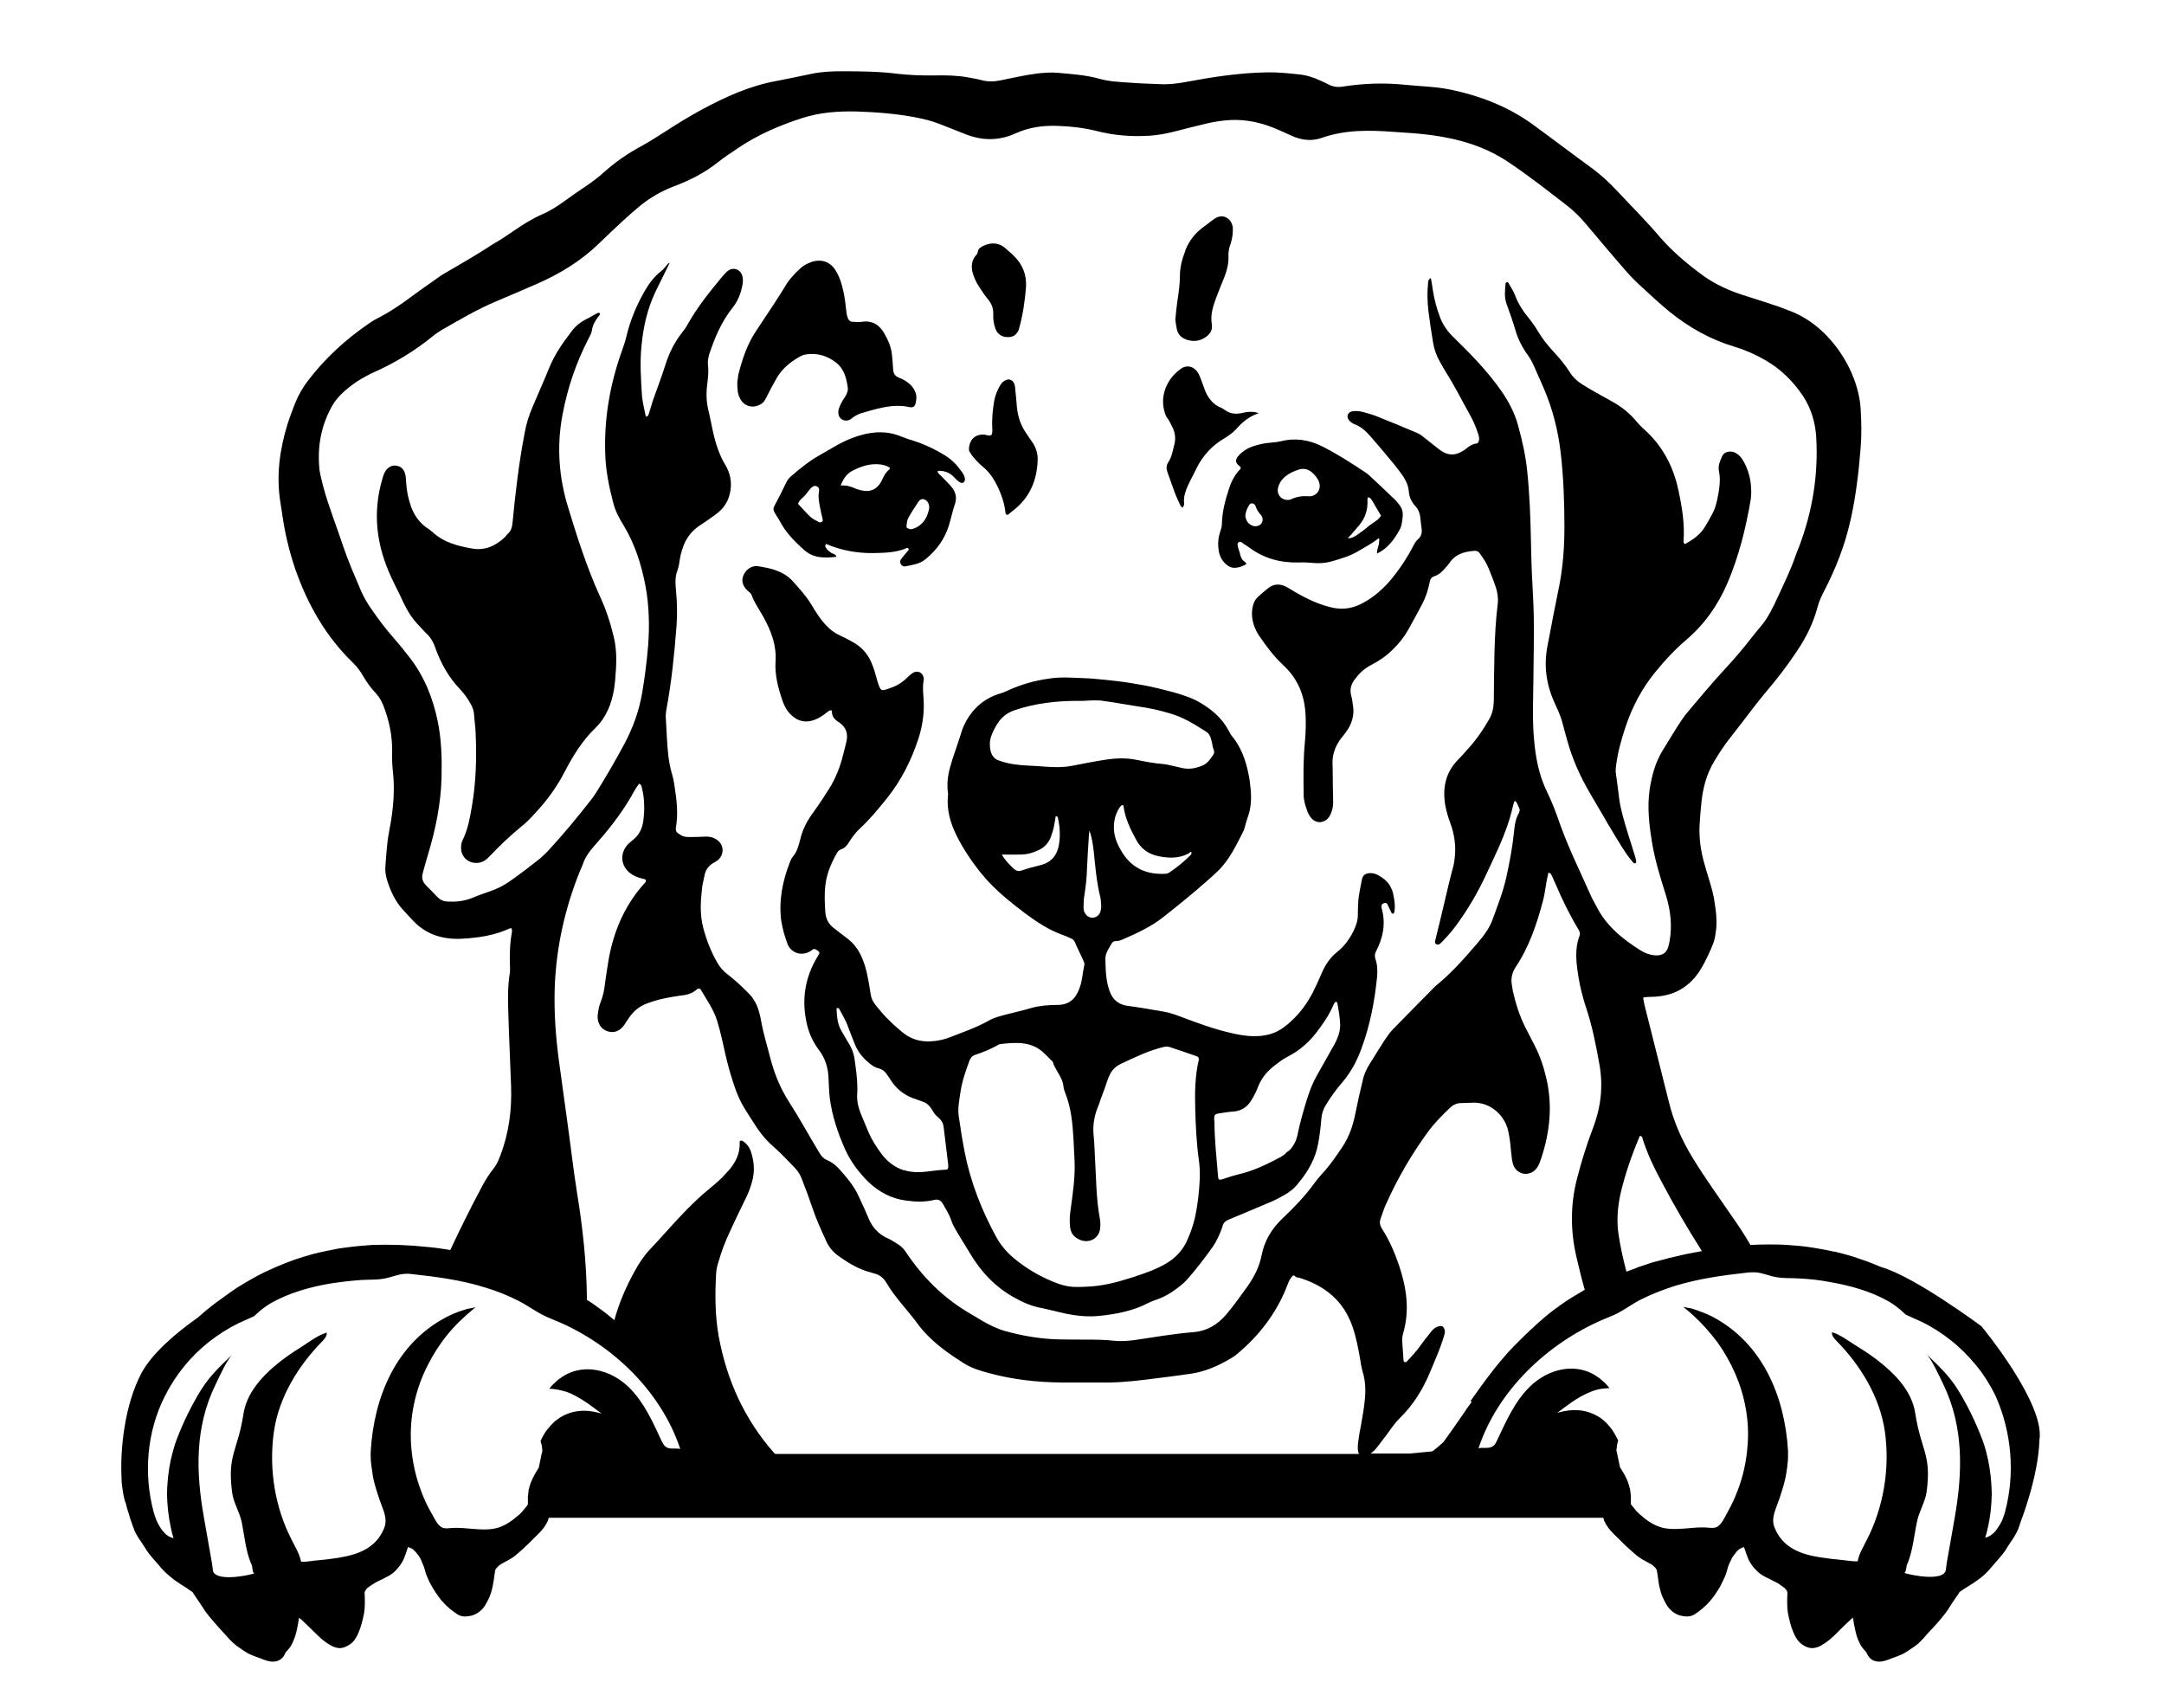 <?xml version="1.0" encoding="utf-8"?>
<!-- Generator: Adobe Illustrator 24.0.1, SVG Export Plug-In . SVG Version: 6.00 Build 0)  -->
<svg version="1.1" id="New_group_1_" xmlns="http://www.w3.org/2000/svg" xmlns:xlink="http://www.w3.org/1999/xlink" x="0px"
	 y="0px" viewBox="0 0 990 781.2" style="enable-background:new 0 0 990 781.2;" xml:space="preserve">
<g>
	<path d="M307.3,119.3L307.3,119.3L307.3,119.3V119V119.3C307.3,119.4,307.3,119.4,307.3,119.3L307.3,119.3L307.3,119.3z"/>
	<path d="M435.8,347.1C435.7,347.2,435.7,347.2,435.8,347.1c-0.4,1.2-0.7,2.4-1.1,3.7c-1.1,3.9-1.6,7.9-1,12.1c0,0.2,0.1,0.5,0,0.8
		c-0.7,6.6,1,12.6,3.9,18.5c2.9,5.8,6.4,11.1,10.4,16.2c0.7,0.9,1.4,1.7,2.2,2.6c0.2,0.3,0.6,0.7,0.8,1c0.5,0.5,0.9,1,1.4,1.5
		c4.9,5.2,10.5,9.7,16.2,14c5.6,4.2,11.3,8,17.9,10.3c1.2,0.4,2.5,1,3.7,1.6c0.7,0.3,1.2,0.8,1.6,1.7c0.9,2.2,2,4.3,3,6.5
		c0.3,0.7,0.7,1.4,1,2.2c0.2,0.5,0.4,1.1,0.3,1.5c-0.2,1-0.4,2.1-0.6,3.1c-0.4,2.7-0.7,5.3-1.7,7.8c-1.7,4.7-4.7,7.5-10.1,7.5
		c-4,0-8,0.3-11.9,1.4c-4.1,1.2-8.2,2.1-12.4,3.2c-2.5,0.7-4.9,1.3-7.1,2.6c-5.7,3.2-11.9,5.3-18,7.7c-1.3,0.5-2.7,0.9-4.2,1.2
		c-6.4,1.3-12.4,0.6-17.6-3.9c-1.3-1.1-2.6-2.2-3.8-3.3c-1.7-1.7-3.5-3.3-5.1-5.2c-5.8-6.8-4.7-5.8-6-13.1
		c-0.7-3.7-1.3-7.3-2.7-10.8c-1.6-4.4-4.1-8-7.9-10.7c-1.9-1.4-3.8-2.9-5.7-4.4c-2.2-1.7-3.4-4-3.7-6.8c-0.3-4.2-0.5-8.5,0-12.7
		c0.6-5.1,2.5-9.7,5-14.2c0.5-0.9,1-1.8,2.2-2.2c1.7-0.5,2.8-1.9,3.7-3.4c1.4-2.2,3-4.4,5-6.2c4.4-4.1,8.2-8.7,12-13.4
		c6.7-8.3,11.4-17.6,14.7-27.7c1.7-5.3,2.6-10.9,2.4-16.5c-0.1-3.4-0.7-6.9,0-10.3c0.1-0.3,0-0.8-0.1-1.2c-0.5-2.2-2.7-3.2-4.7-2.1
		c-1,0.6-1.9,1.4-2.7,2.2c-2.2,2.2-4.7,3.8-7.7,4.8c-4.3,1.5-4.4,1.8-5.9-2.8c-0.7-2.2-1.2-4.6-2.1-6.9c-1.7-5.2-5-9.1-9.8-11.6
		c-1.7-0.9-3.5-1.9-5.3-2.7c-2.5-1.1-4.6-2.7-6.4-4.7c-2.7-2.8-4.7-6.1-6.7-9.4c-2.3-3.9-5.4-7.2-8.4-10.6c-4.3-4.8-10.2-6.1-16.1-7
		c-2.7-0.4-5.5,1.5-6.6,4.2c-1,2.4-0.4,4.7,1.7,6.8c0.7,0.7,1.7,1.2,2.1,2.3c1.3,3.7,3.7,6.8,5.5,10.2c3.4,6.2,5.9,12.7,5.4,20.1
		c-0.4,6.2,1.2,12.2,3.2,18c0.8,2.4,2.1,4.7,3.9,6.4c3.1,3,6.6,3.8,10.7,2.3c2.2-0.8,4-2.1,5.8-3.5c0.6-0.4,1.1-1.2,2.2-0.7
		c-0.2,2.5,1.2,4.1,3.2,5.3c3.3,2.2,4.3,5.2,3.4,9c-0.7,2.7-1.3,5.4-2.1,8.2c-1.1,4-2.7,7.8-4.7,11.4c-2.6,4.3-5.4,8.6-8.4,12.7
		c-1,1.3-1.8,2.7-2.7,4.1c-1.5,2.7-2.6,5.5-3.3,8.5c-0.7,2.7-1.4,5.4-3.3,7.6c-0.6,0.7-1,1.6-1.3,2.4c-3.4,8.7-5.2,17.6-4,26.9
		c0,0.2,0,0.2,0.1,0.4c0.5,3.4,1.5,6.7,2.7,10c1.5,4.2,6.2,5.9,10.2,3.7c0.5-0.2,0.9-0.6,1.3-0.9c0.7-0.5,1.2-0.3,1.8,0.1
		c0.6,0.3,1.2,0.7,1.4,1.5c-0.2,0.5-0.6,1-0.9,1.6c-5.9,9.7-7.4,20.1-4.8,31.1c1,4.3,2.9,8.3,5.6,11.8c2.7,3.7,4,7.7,4.2,12.2
		c0.1,1.3,0.1,2.7,0.2,4c0.1,1.8,0.2,3.7,0.4,5.6c1.1,8.2,3.7,16.1,7.1,23.6c2.5,5.5,6.1,10.3,10.4,14.6c4.9,4.7,10.7,7.9,17.6,8.7
		c4.2,0.6,8.5,0.7,12.7-0.3c1.7-0.4,2.9,0,3.9,1.7c1.3,2.4,2.9,4.7,3.8,7.4c0.7,2.3,2,4.3,3.2,6.4c1.7,2.8,3.5,5.7,5.2,8.5
		c5.1,8.7,11.7,15.8,20.6,20.7c3.9,2.2,7.8,3.9,12.2,4.7c2.8,0.6,5.7,1.3,8.6,2c5.7,1.4,11.6,2.2,17.4,1.7c8-0.8,15.8-2.2,23.1-6
		c1.2-0.6,2.4-1.1,3.7-1.5c4.7-1.6,8.7-4.4,12.5-7.7c2.9-2.6,12.6-15.1,14.5-18.5c1.3-2.5,2.5-5,3.3-7.7c0.4-1.4,1.3-2.1,2.7-2.7
		c6.5-2.7,13-5.4,19.5-8.2c1.9-0.8,3.8-1.8,5.7-2.9c2.6-1.4,4.9-3.2,6.7-5.6c4.5-5.4,7.9-11.4,9.1-18.4c0.7-3.7,1.1-7.4,1.4-11.1
		c0.2-2.3,0.9-4.4,2.1-6.3c2.2-3.6,4.7-7.1,7.5-10.3c3.9-4.6,6.7-9.8,8.8-15.6c3.9-10.6,6-21.6,7.1-32.7c0.2-2.7,0.2-5.3-0.7-7.9
		c-0.5-1.4-0.4-2.5,0.2-3.7c3.2-6.1,4.5-12.5,2.7-19.3c-0.2-0.5-0.2-1.1-0.2-1.6c0.1-0.7,0.7-1.1,1.4-1.2c0.6-0.2,1.1,0.1,1.3,0.5
		c0.7,1.3,1.2,2.7,1.9,4c0.1,0.2,0.5,0.5,0.6,0.4c0.3-0.2,0.7-0.5,0.7-0.7c0.5-3.1,0-6.1-0.7-9.1c-0.2-0.7-0.4-1.2-0.7-1.8
		c-1.2-2.9-3.6-4.8-6.5-6.3c-1-0.5-2-0.7-3.1-0.7c-2.2,0-3.6,1-3.9,3.2c-0.2,1.2-0.5,2.4-0.7,3.6c-0.4,2.1-0.8,4.2-0.9,6.2
		c-0.1,1.8-0.2,3.7-0.2,5.6c0.1,2.7-0.7,5.2-1.9,7.7c-1.8,3.7-4.2,7.1-7.5,9.7s-5.6,6.1-7.2,9.9c-1.3,3.1-2.7,6.1-4.2,9.1
		c-2.6,4.8-5.7,9.1-9.7,12.7c-1,1-2.1,1.9-3.2,2.7c-4,3.1-8.7,4.2-13.5,4.2c-4,0-7.9-0.7-11.8-1.7c-7.3-1.7-14.2-4.3-21.2-6.9
		c-2.7-1-5.5-2.1-8.4-2.6c-5.4-0.9-10.7-1.9-16.2-2.6c-4.4-0.5-7.3-2.6-8.8-6.9c-1.7-4.7-1.8-9.7-1.9-14.6c-0.1-2.7,1.7-5,3-7.3
		c0.7-1.3,2.5-0.7,3.7-1.2c0.3-0.2,0.7-0.2,1.1-0.4c6.7-2.9,13.4-6,19.1-10.6c6.7-5.3,13.4-10.7,19.8-16.4c1.4-1.2,2.9-2.6,4.3-3.9
		c5.7-5.3,8.8-12.2,12.3-19c0.3-0.7,0.4-1.5,0.7-2.3c0.3-1.2,0.6-2.3,1-3.4c1.7-4.5,1.9-9.1,1.4-13.7c-0.2-1.6-0.3-3.2-0.6-4.7
		c-1.1-6.2-2.9-12.2-6.6-17.4c-0.3-0.4-0.7-0.9-1-1.3c-0.7-0.8-1.2-1.7-1.7-2.7c-0.2-0.4-0.4-0.7-0.7-1.2c-2.7-4.7-6.7-8.2-11.2-11
		c-2.3-1.5-4.8-2.7-7.4-3.6c-2.2-0.8-4.4-1.5-6.7-2.1c-4.2-1.1-8.5-2.2-12.8-3s-8.7-1.5-13-2c-3.3-0.4-6.6-0.7-9.9-1
		c-1.7-0.2-3.4-0.2-5.2-0.3c-5.1-0.2-10.1-0.6-15.2,0.2c-6.7,0.9-13,2.7-19.1,5.5c-1.1,0.5-2.2,1-3.3,1.3c-6.8,2-12,6.2-15.5,12.3
		c-0.7,1.4-1.5,2.8-2,4.3C438.8,338.4,437.2,342.8,435.8,347.1z M432.1,535.1c-2.9,0.1-5.8,0.6-8.7,0.9c-3.2,0.4-6.1,0.2-8.8-0.4
		c-0.2-0.3-0.5-0.4-0.9-0.2c-3.9-1.2-7.4-3.6-10.3-7.4c-2.3-3.1-4.4-6.3-6-9.9c-1.1-2.6-2.2-5.2-3.2-7.7c-1.5-3.5-2.4-7-2-10.8
		c0.1-0.7,0-1.6,0-2.4c0-4.4-0.7-8.7-1.3-13.1c-0.4-2.5-1.3-4.8-2.7-7c-1.2-1.9-2.3-3.9-3.4-5.8c-1.7-3-1.9-6.3-2.1-9.7
		c0-0.2,0.2-0.5,0.4-0.5c0.2,0,0.6,0.1,0.7,0.2c1.4,2.7,3.1,5.3,4.1,8.2c1,2.7,2.1,5.5,3.2,8.2c1.2,3,3.1,5.6,5.5,7.7
		c1.6,1.4,3.2,2.8,5.3,3.3c2,0.5,3.2,1.7,4.2,3.3c0.6,0.9,1.2,1.7,1.8,2.7c2.4,3.5,5.6,6,9.6,7.6c0.2,0.1,0.5,0.2,0.7,0.2
		c5.4,2.2,5.9,1.2,9.1,6.6c0.6,1,1.6,1.7,2.5,2.6c1.1,1.1,1.7,2.2,1.9,3.8c0.7,5.8,1.4,11.7,2.1,17.4
		C433.9,534.8,433.6,535.1,432.1,535.1z M484.5,386.1c-0.7,4.8-3.3,8.3-8.3,9.6c-3,0.7-5.9,1.5-8.8,2.5c-1.5,0.5-2.5,0.2-3.6-0.8
		c-1.9-1.8-3.8-3.6-5.5-6.5c3.5,0,6.3,0.1,9.1,0c2.7-0.1,5.2-0.8,7.7-2c2.7-1.2,4.5-3.2,5.6-5.9c0.7-2,1.4-4,1.7-6.2
		c0.2-1.2,0.4-2.3,0.6-3.5c1.1,0.2,1,0.9,1.1,1.4C484.9,378.4,485.1,382.4,484.5,386.1z M495.7,415.3c0.1-1.7,0-3.5,0.3-5.2
		c0.7-4.3,1.2-8.7,1.3-13.1c0.2-5.2,0.6-10.3,0.9-15.5c0-0.5,0.2-1,0.2-1.5c1.2,3.2,1.6,6.5,2,9.7c0.7,7,1.3,14,3,20.8
		c0.3,1.4,0.3,2.9,0.4,4.3c0,0.7-0.2,1.6-0.4,2.3c-0.5,1.6-2.1,2.7-3.6,2.7c-1.6,0-2.7-0.8-3.5-2.2
		C496,417.2,495.7,416.2,495.7,415.3z M555.5,511.2c0-1.2,0.7-1.7,1.7-1.8c2.2-0.3,4.5-0.8,6.7-0.9c3.9-0.2,6.8-2.1,8.7-5.4
		c1.2-1.9,2.2-4,3-6.1c1.5-3.7,3.8-6.6,6.9-9.1c2.2-1.7,4.3-3.4,6.9-4.7c5-2.6,9.2-6.2,12.7-10.7c3-3.9,5.8-7.9,7.8-12.5
		c0.3-0.7,0.6-1.5,1.3-1.8c0.2,0.2,0.5,0.3,0.6,0.5c0.6,3.5,1.3,7.1,1.3,10.7c-0.1,3-1.2,5.7-2.6,8.3c-2.7,4.7-5.3,9.5-8,14.2
		c-2,3.5-3.4,7.2-4.6,11c-1.6,5.3-3.2,10.7-4.3,16.2c-0.6,3-2,5.4-3.9,7.3c-0.7,0.3-1.3,0.9-1.9,1.6c-0.6,0.4-1.2,0.8-1.8,1.2
		c-6.3,3.4-12.7,6.5-19.8,8.1c-2.6,0.6-5.1,1.6-7.6,2.3c-0.7,0.2-1.2-0.1-1.3-0.9c-0.7-8.6-1.7-17.2-1.7-25.9
		C555.4,512.3,555.5,511.7,555.5,511.2z M506.6,494.3c0.2-0.7,0.5-1.2,0.7-1.8c1.1-2.7,2.9-4.7,5.6-5.9c6.4-3,12.7-6.1,19.6-7.7
		c1-0.2,1.8-0.2,2.7,0.1c4,1.3,8.1,2.7,12.1,4.1c0.8,0.2,1.3,0.8,1.1,1.8c-1.7,7.3-1.8,14.8-1.6,22.2c0.2,8,0.6,16,1.7,23.9
		c0.8,5.6,0.3,11.2-0.3,16.7c-0.6,4.7-1.3,9.5-2.9,14.1c-0.7,2.2-1.7,4.5-2.7,6.7c-2.1,4-5.1,7.1-9,9.4c-5,3-10.4,4.7-15.8,6.5
		c-6.8,2.2-13.8,4-21.1,4.2c-1.5,0.1-2.9,0.1-4.4,0.1c-3.8,0-7.2-1-10.8-2.5c-6.2-2.6-11.9-5.9-17.1-10.2c-3.5-2.8-6.3-6-8.5-9.9
		c-6.7-12.2-11.8-25.1-14.5-38.7c-1.1-5.6-2-11.2-2.8-16.9c-0.5-3.5,0.2-6.9,0.7-10.3c0.7-5.2,2.4-10.1,4.2-15
		c0.5-1.3,1.2-2.2,2.7-2.7c3.7-1.2,7.2-2.7,10.6-4.6c0.2-0.2,0.5-0.2,0.7-0.3c7.3-0.8,14.7-1.5,20.6,4.6c0.7,0.7,1.6,1.5,2.3,2.3
		c0.2,0.2,0.3,0.3,0.5,0.5c0.2,0.2,0.7,0.5,0.8,0.9c0.2,0.5,0.3,1.1,0.6,1.6c1.4,3.1,3.8,5.7,4.2,9.3c0.1,1.1,0.4,2.1,0.8,3.1
		c2.7,6.7,3.4,13.9,3.8,21.1c0.2,3.3,0.3,6.7,0.5,10c0.3,7.2-0.7,14.3-1.7,21.5c-0.4,2.7-0.7,5.6-0.4,8.3c0.2,3.1,1.7,5.2,4.7,6.4
		c4.3,1.7,8.7-0.8,9.1-5.4c0.2-1.6,0.1-3.2-0.2-4.7c-1.7-9.3-1.6-18.8-2.2-28.2c-0.2-3.2-0.2-6.4-0.6-9.6c-0.5-4.9,0.5-9.6,2.4-14
		C504,501.3,505.5,497.9,506.6,494.3z M544.8,391c-3,3.1-6.3,5.7-9.8,8.1c-0.5,0.3-1.2,0.6-1.8,0.6c-9.4,0.5-16.6-3-21.3-12.4
		c-2.2-4.2-3-8.7-1.7-13.6c0.6-1.9,1.4-3.7,2.7-5.2c0.2-0.2,0.5-0.2,0.7-0.2c0.2,0,0.4,0.2,0.4,0.5c0.7,5.5,3.1,10.4,5.7,15.2
		c2.2,4.2,5.7,6.8,10.5,7.7c4.5,0.9,9,1,13.2-1.1c0.5-0.2,0.9-0.7,1.4-1c0,0,0.1,0.1,0.2,0.1l0,0c-0.1,0-0.1,0-0.1,0
		c0.1-0.1,0.1-0.1,0.2-0.2c0,0.1,0,0.1,0,0.1H545v0.1l0,0l0,0C545.1,390.2,545.2,390.6,544.8,391z M453.4,336.9
		c0.7-2,1.7-3.9,2.8-5.7c2-3.2,4.6-5.2,8.2-6.4c9.3-3.1,18.9-4.2,28.6-4.2c0.7,0,1.3,0,2.7,0c0.8,0,2.3-0.2,3.7-0.2
		c1.7,0,3.5-0.1,5.2,0.2c5.2,0.7,10.5,1.7,15.7,2.5c5,0.7,9.9,1.7,14.8,3.2c6.1,1.7,11.4,5,16.7,8.4c1.2,0.7,1.8,1.9,2.2,3.2
		c0.2,1,0.6,2.1,0.7,3.1c0.1,1.4,1.4,2.8,0.4,4.2c-1.3,1.9-2.6,4-5,5c-2.9,1.2-5.8,1.8-8.9,1.2c-1.2-0.2-2.3-0.6-3.5-0.8
		c-1.8-0.4-3.7-0.9-5.5-1.1c-4.2-0.3-8.2-1.1-12.2-1.9c-4.7-1-9.5-0.8-14.2-0.1c-5.1,0.8-10.2,1.8-15.3,2.8
		c-4.1,0.8-8.2,0.7-12.3,0.4c-2.7-0.2-5.3-0.4-8-0.5c-4.4-0.2-8.7-0.7-12.9-2.2c-2.3-0.7-3.5-2.2-4.1-4.4
		C452.7,341.3,452.7,339.1,453.4,336.9z"/>
	<path d="M272.4,333c4.9-4.8,7.4-11,8.5-17.7c0.2-1.3,0.4-2.7,0.5-4c0.6-6.7,1-13.3-0.6-19.9c-1.6-6.7-3.7-13.1-6.6-19.2
		c-5.8-12.9-10.1-26.3-14.2-39.8c-4.4-14.1-5.4-28.5-2.6-43c2.3-12.1,6.2-23.6,11.9-34.6c0.6-1.2,1.3-2.3,1.5-3.7
		c0.3-2.3,1.4-4.2,2.8-6.1c0.4-0.5,1-0.9,0.8-1.7c-0.7-0.5-1.2,0-1.8,0.3c-1.4,0.7-2.7,1.6-4.2,2.3c-2.8,1.4-5.2,3.3-7,5.8
		c-4,5.2-7.7,10.5-10.2,16.7c-2.4,5.9-5,11.7-7.5,17.6c-1.7,3.9-3,8-3.7,12.2c-2.6,13.5-4.2,27.1-5.5,40.7c-0.2,2.1-0.6,3.9-2.2,5.3
		c-0.5,0.4-0.8,1-1.3,1.5c-4.3,4-9.1,6.3-15.2,5.2c-6.5-1.2-12.7-2.7-17.8-7.4c-1-0.9-2.1-1.7-3.2-2.4c-3.2-2.4-5.3-5.5-6.7-9.2
		c-1.3-3.7-2.1-7.4-2.3-11.3c-0.1-1.5-0.1-2.9-0.6-4.3c-0.7-2-2.1-3.1-4.1-3.3c-1.8-0.2-3.3,0.6-4.5,2.1c-0.8,1.1-1.2,2.3-1.6,3.7
		c-4.7,15.7-2.8,30.8,4.1,45.5c1.7,3.7,3.7,7.4,5.4,11.2c1.9,4,4.2,7.7,7.3,10.8c1,1.1,2,2.2,3,3.2c2.1,1.9,3.5,4.2,4.4,7
		c2.5,6.9,6,13.3,11.2,18.7c1.8,1.9,3.4,4.1,4.7,6.4c0.8,1.4,1.5,2.8,1.7,4.5c0.2,3.1,0.7,6.1,0.8,9.2c0.5,11.2,0.2,22.4-1.7,33.5
		c-0.9,5.2-1.8,10.5-4.2,15.4c-0.4,0.8-0.7,1.7-0.7,2.7c-0.6,4.7,3.1,8.3,7.7,7.8c2.1-0.2,3.7-1.3,5.1-2.8c4.7-5,9.6-9.6,14.8-13.9
		c2.2-1.7,4.1-3.7,6-5.8c5.4-5.7,10.1-12.1,13.7-19.1C262.3,345.4,266.5,338.7,272.4,333z"/>
	<path d="M693.3,151.1c1.2,4.2,3.3,8.1,5.9,11.7c1,1.4,1.8,2.9,2.5,4.5c1.5,3.4,3,6.8,4.5,10.2c4.1,9.5,6.6,19.4,7.8,29.6
		c1.3,11.2,1.7,22.6,1.7,33.9c0,8.9-0.6,17.8-2.3,26.6c-1.8,9-3.6,18-5.3,27.1c-1.2,5.7-1.3,11.4-0.1,17.1c0.8,4.1,2.3,7.9,4.1,11.7
		c1.3,2.7,2.4,5.7,3.1,8.7c0.5,2.1,1.2,4.1,1.7,6.2c2.4,8.8,6.1,17,10.7,24.8c5.3,8.9,10.3,18,16,26.7c1.1,1.7,2.3,3.2,3.6,4.7
		c0.2,0.3,0.7,0.5,1.1,0.2c0.2-0.2,0.3-0.7,0.2-1.1c-0.2-0.9-0.4-1.8-0.7-2.7c-1-3.3-2.1-6.6-3.1-9.9c-1.6-5.3-3.3-10.7-4-16.2
		c-0.4-3.6-0.9-7.2-1.4-10.7c-0.2-1.2-0.2-2.3,0-3.6c0.7-6.2,2.4-12.2,4.4-18.2c3.1-9.2,7.5-17.6,13.7-25.1
		c4.2-5.2,8.7-10,13.8-14.4c8.5-7.2,14.7-16,19.1-26.2c5.2-12.2,8.4-25,10.6-38c0.3-1.8,0.3-3.7,0.2-5.6c-0.2-4.2-1.3-8.2-3.3-11.8
		c-1-1.9-2.3-3.5-4.4-4.4c-2.1-0.8-4.6-0.2-5.5,1.7c-1,2.2-2,4.4-1.5,6.9c0.9,4.4,0.1,8.7-0.8,13.1c-0.5,2.1-1,4.2-2,6
		c-1.2,2.1-2.2,4.2-3.5,6.2c-2.2,3.8-5.7,6.1-9.2,8.1c-0.7-0.4-0.7-0.8-0.7-1.2c0.6-8.1-0.7-15.9-2.4-23.7
		c-2.3-10.7-7.2-20-15.4-27.4c-1.6-1.4-3.1-3-4.4-4.6c-2.8-3.2-6.2-5.9-9.9-8c-3.8-2.2-7.7-4.2-11.5-6.5c-3.1-1.8-6.2-3.7-8.2-6.9
		c-2.3-3.7-5.2-7.1-8.2-10.3c-2.4-2.7-4.7-5.5-6.5-8.6c-1.4-2.4-3.1-4.7-4.8-6.8c-2.4-2.9-4.3-6-5.7-9.6c-0.7-2.1-2.1-4-3.2-6
		c-0.1-0.2-0.5-0.3-0.7-0.2c-0.2,0.1-0.5,0.3-0.5,0.6c-0.3,3.2-0.7,6.3,0.5,9.5C690.7,143,692.1,147,693.3,151.1z"/>
	<path d="M411.3,199.3c-3.4-1.3-6.9-1.7-10.6-1.5c-6.1,0.5-11.7,2.6-17,5.4c-2.9,1.6-5.7,3.3-8.7,5c-4.7,2.6-8.8,6-12.8,9.4
		c-1,0.8-1.9,1.8-2.5,3.1c-1.7,3.6-3.5,7.2-5.4,10.7c-0.7,1.2-0.5,2.2,0.2,3.3c0.7,1.1,1.4,2.2,2.1,3.4c2.7,5.3,6.7,9.4,11.2,13.4
		c4.4,4,9.5,3.8,14.9,3.2c-0.4-1.2-1.5-1.3-2.2-1.7c-1.2-0.7-2.2-1.6-2.8-2.7c-0.3-0.5-0.1-1,0.2-1.5c6.9,3,14.2,4.3,21.7,4.2
		c5.2-0.1,10.4-0.2,15.2-2.3c0.2-0.1,0.6-0.1,0.7,0.1c0.3,0.2,0.3,0.7,0,1c-1.1,1.3-2.2,2.6-3.3,4c-0.5,0.7-0.5,1.5-0.1,2.2
		c0.4,0.8,1.2,1.2,2,1.1c3.2-0.7,6.5-1,9.2-3.2c5.2-4.2,8.8-9.2,10.8-15.5c1-3.2,1.6-6.4,2.7-9.6c1.1-3.1,0.5-5.7-1.6-8.2
		c-1.4-1.7-3.1-3.2-4.7-4.9c-0.6-0.7-1.6-1.1-1.5-2.3c3-0.2,5.5,0.8,7.5,2.9c0.5,0.5,0.9,1,1.4,1.4c1.3,1.2,2.4,1.6,3.1,0.8
		c0.8-1,0.4-2,0-3c-0.2-0.6-0.7-1.2-1-1.7c-2.1-3-4.6-5.6-7.7-7.5c-5.2-3.2-10.8-5.7-16.7-7.4C414.3,200.4,412.8,199.9,411.3,199.3z
		 M374.8,238.9c-1.5-0.8-3.1-1.5-4.3-2.7c-0.5-0.5-0.9-0.9-1.4-1.4c-1.3-1.4-2.7-2.9-4-4.3c0.6-2.1,2.6-2.9,3.7-4.5
		c0.7-0.8,1.2-1.7,2-2.5c0.3-0.4,0.7-0.7,1.2-1c1.1-0.6,2.7,0.2,2.7,1.3c0.1,0.7-0.1,1.6-0.2,2.3c-0.1,2.9,0.6,5.7,1.2,8.6
		c0.2,1,0.5,2.1,0.7,3.1C376.6,238.5,375.5,239.2,374.8,238.9z M377.8,249c0.1-0.1,0.1-0.2,0.2-0.2c0,0,0,0,0.1,0
		C377.9,248.8,377.8,248.9,377.8,249z M406.8,214.8c-1.7,1.3-2.6,3.3-3.5,5.2c-2,3.9-5.3,5.4-9.7,4.2c-0.9-0.2-1.8-0.5-2.7-0.9
		c-1.8-0.8-3.7-1.4-6.3-1.2c1.2-3.1,2.7-5.3,5.1-6.6c4.2-2.2,8.5-3.7,13.4-3c1.2,0.2,2.3,0.5,3.4,1.1
		C407.2,213.8,407.2,214.4,406.8,214.8z M423,228.5c1.3,0.6,2.2,1.9,2.1,4c-0.7,3.6-2.3,7.1-6.3,9c-0.7,0.3-1.6,0.6-2.4,0.6
		c-0.2-0.1-0.5-0.2-0.7-0.3c-0.2-0.1-0.5-0.2-0.7-0.2c-0.2-0.2-0.3-0.6-0.3-0.9c0.2-1.2,0.2-2.5,0.7-3.5c1.3-2.4,2.8-4.8,4.4-7.1
		C420.7,228.4,421.9,228,423,228.5z"/>
	<path d="M566.4,208.7c-1.5,1.9-1.2,3.2,1,4.8c0.2,0.2,0.4,0.3,0,1.1c-2.2,2.2-3.9,5.2-5,8.5c-1.8,5.4-3.3,10.9-3.4,16.7
		c0,1.2-0.4,2.3-0.8,3.5c-0.8,2.4-1.1,4.9-0.8,7.5c0.2,2.3,0.9,4.4,2.4,6.2c1.1,1.3,2.5,2.4,4.2,2.7c1.7,0.2,4-0.3,6.2-1.7
		c-0.2-0.8-1.1-1.2-1.6-1.7c-0.5-0.6-0.8-1.3-1.1-2.1c-0.2-1.2-0.7-2.3-1-3.4c-0.2-0.9-0.7-2.1,0.1-2.7c1.1-0.8,1.8,0.4,2.7,0.9
		c0.7,0.4,1.3,0.8,2,1.3c6.7,5.1,14.4,7.2,22.8,7c2.2-0.1,4.2,0,6.4,0.2c2.9,0.3,5.9,0.1,8.7-0.7c4.2-1.2,8.4-2.4,12.2-4.7
		c3.2-1.9,6.5-3.6,9.3-5.9c0.6,0.7,0.2,1.2,0.2,1.7c0,1.8-1.1,3.4-0.9,5.3c4.7-2.2,7.7-6.2,10.2-10.7c1.1-1.8,1.3-4,1.5-6.2
		c0.2-1.9-0.2-3.7-1.4-5.2c-0.7-0.9-1.4-1.9-2.3-2.7c-3.7-3.5-7.3-7-11-10.4c-0.8-0.8-1.8-1.6-2.8-2.2c-6.3-4.2-12.7-8.3-19.5-11.7
		c-6.1-3-12.3-3.9-19-2.2c-1.2,0.3-2.3,0.4-3.6,0.5c-3.8,0.3-7.7,1.1-11.2,2.7C569.3,206.1,567.7,207.1,566.4,208.7z M621.6,240.5
		c3-3.4,4.2-7.3,4-11.7c0-0.4,0-0.7,0.1-1.2c0.9-0.3,1.2,0.4,1.6,0.8c0.2,0.3,0.5,0.7,0.7,1c1.2,2.2,2.5,4.3,3.8,6.5
		c-1.3,2.2-3.8,3.2-5.7,4.8c-1.7,1.5-3.6,2.8-5.4,4.1c-1.2,0.7-2.4,1.5-4.1,1.4C618.5,244.3,620,242.3,621.6,240.5z M584.7,223.1
		c0.4-1.8,1.4-3.4,2.8-4.7c2-1.8,4.4-2.9,7-3.7c1.9-0.5,3.7-0.1,5.2,1c1.3,0.9,2.3,2.2,3.2,3.6c2.4,4.2-0.6,8.1-4.4,7.7
		c-0.2,0-0.5,0-0.6,0c-2.2-0.2-4.2,0.2-6.1,0.9c-0.7,0.2-1.2,0.6-1.8,0.7C586.6,229.2,583.9,226.5,584.7,223.1z M573.9,230.7
		c0.2,0.3,0.5,0.7,0.6,1c0.4,1.4,1.2,2.6,2.2,3.7c1.2,1.3,1.2,2.8,0.4,4c-0.8,1.2-2.7,1.7-4.3,1c-1.8-0.8-2.8-2.2-3.1-4.5
		c0.2-1.8,0.9-3.7,2.1-5.3C572.3,230.1,573.4,230.2,573.9,230.7z"/>
	<path d="M337.3,174.8c0,3,0.1,5.4,1.3,7.6c0.9,1.7,2.3,2.8,3.9,3.3c1.9,0.6,4.1,0.2,6-1.1c1-0.7,1.5-1.7,2.1-2.8
		c1.5-3,3-5.9,4.7-8.8c2.4-4.2,6.1-7.3,10.3-9.7c1.1-0.6,2.2-1.1,3.3-1.2c5-0.7,9.5,0.6,13.5,3.7c3.9,3,4.9,7.4,5.5,12
		c0.1,0.8-0.4,1.8-0.7,2.7c-0.4,0.9-1.1,1.8-1.7,2.7c-0.7,1.2-1.4,2.6-1.8,4c-0.5,1.9,0,3.7,1.4,4.6c0.2,0.2,0.6,0.3,0.8,0.4
		c1.2,0.4,2.5,0.2,3.6-0.7c1.5-1.2,3.1-2.1,4.9-2.6c6-1.7,11.9-3.6,18.1-3.2c1.2,0.1,2.2,0.2,3.4,0.5c1.9,0.4,2.7-0.2,3.1-2.2
		c0.7-3.2-0.2-5.7-2.5-8c-1.6-1.5-3.4-2.6-5.4-3.3c-1.7-0.7-2.4-1.9-2.5-3.7c-0.1-2.2-0.3-4.2-0.5-6.3c-0.3-3.7-1.7-7-3.5-10.1
		c-2.2-3.9-5.4-6.1-10.2-5.4c-1.4,0.2-2.9,0.1-4.4,0c-1,0-1.7-0.7-2.1-1.6c-0.6-1.5-0.7-3.1-0.9-4.7c-0.4-4.2-1.1-8.4-2.5-12.5
		c-0.7-2-1.6-3.9-2.9-5.7c-2.4-3-5.5-4-9.2-3.2c-0.5,0.1-1,0.2-1.5,0.5c-0.7,0.2-1.4,0.6-2.1,0.9c-1.1,0.6-2.1,1.3-3,2.2
		c-1.9,1.7-3.7,3.7-5.2,5.7c-0.5,0.7-1,1.4-1.4,2.2c-4.2,6.8-8.7,13.4-13.1,20.1c-4.1,6-6.4,12.8-8.2,19.8
		C337.6,172.2,337.5,173.9,337.3,174.8z"/>
	<path d="M536.5,195.7c1.2,2.5,1.4,5.2,0.7,7.8c-0.7,2.7-1.1,5.5-2.7,7.9c-1,1.5-1,3-0.4,4.6c1.1,3,2.1,6,3.2,9
		c0.8,2.2,1.9,4.4,2.9,6.6c0.2,0.2,0.6,0.4,0.8,0.6c0.2-0.3,0.5-0.7,0.6-1c0.1-0.3,0.2-0.8,0.1-1.2c-0.3-2.9,0.7-5.5,1.8-8
		c1.2-2.7,2.7-5.2,3.9-7.8c2.9-5.9,7.2-10.5,12.9-13.8c1.9-1.2,3.8-2.5,5.3-4.2c2.7-3,5.6-5.6,10.2-7.2h0.1
		c-1.2-0.4-2.3-0.6-3.3-0.6c-1.7-0.1-3.2,0.2-4.7,0.6c-2.7,0.5-5.2,0.3-7.6-1.5c-0.5-0.4-1.1-0.7-1.7-1c-3.6-1.4-5.7-4.2-7.2-7.6
		c-0.7-1.8-1.4-3.7-2.1-5.7c-0.5-1.4-1.1-2.7-2.1-3.8c-1.7-1.8-3.9-2.3-6.2-1.2c-0.3,0.2-0.7,0.4-1,0.7c-0.2,0.2-0.4,0.3-0.7,0.5
		c-6.2,4.9-9.2,13.2-5.8,21.1C534.8,192.1,535.6,193.9,536.5,195.7z"/>
	<path d="M444.7,208.4c1.4,1.7,2.9,3.4,4.7,4.9c2.2,1.8,4,3.9,5.4,6.3c2.4,4.2,4.2,8.6,5,13.4c0.2,0.8-0.1,1.9,0.8,2.5
		c0.7,0.1,1-0.4,1.3-0.7c0.5-0.4,1-0.8,1.5-1.2c7.5-5.7,10.9-13.5,11.3-22.7c0.2-3.2-0.7-6.3-2.7-9c-0.8-1.2-1.6-2.4-2.5-3.7
		c-2.6-3.7-3.9-7.8-4.3-12.2c-0.2-2.5-0.4-5-0.7-7.6c-0.1-1.1-0.1-2.1-0.6-3.1c-0.7-1.6-2.5-2.2-4-1.3c-0.4,0.2-0.8,0.5-1.2,0.8
		c-0.5,0.5-0.9,1.1-1.3,1.7c-1.2,2.2-2.2,4.6-2.6,7.1c-0.6,3.7-1,7.4-0.9,11.1c0,0.7,0.1,1.5,0.1,2.3c0,0.7-0.1,1.3-0.4,2
		c-0.8,0.4-1.6,0.2-2.3,0c-0.4-0.1-0.8-0.2-1.2-0.2c-2.5-0.2-5,1-6,3.2c-0.7,1.5-1,3-0.7,4.4C443.8,206.8,444.1,207.6,444.7,208.4z"
		/>
	<path d="M541.4,154.7c0.7,0.4,1.3,0.7,2.2,0.9c2.7,0.7,5.2,0.4,7.7-1.2c2.2-1.4,3.5-3.3,3.1-6c-0.7-4.1,0.4-7.9,1.8-11.7
		c1.3-3.5,2.7-6.9,4.1-10.4c1-2.7,1.8-5.6,1.7-8.6c-0.1-2.2,0.2-4.2,1-6.2c0.7-2.2,1.1-4.7,1-7.1c-0.2-4-4.2-7.3-8.6-4.2
		c-1.9,1.4-3.8,2.9-5.7,4.3c-3.3,2.6-5.7,5.8-7.3,9.7c-0.1,0.2-0.2,0.5-0.2,0.7c-1.4,3.6-2.4,7.3-2.4,11.2c0,4-0.6,7.9-1.2,11.9
		c-0.4,2.7-0.6,5.2-0.9,8.2c0.2,1,0.2,2.2,0.5,3.3C538.5,152.1,539.6,153.7,541.4,154.7z"/>
	<path d="M448,131.3c1.2,1.9,2.5,3.8,3.9,5.5c1.7,2,2.6,4.2,2.5,6.9c-0.1,2.2,0.2,4.5,1,6.7c1,2.6,3.1,3.9,5.9,3.8
		c1.6,0,2.8-0.5,3.7-1.6c0.6-0.7,1.1-1.5,1.3-2.6c1.7-6.2,2.6-12.5,3.1-18.8c0.3-5.7-1.7-10.4-5.7-14.3c-1.2-1.2-2.6-2.3-3.8-3.4
		c-2.9-2.5-6.2-2.7-9.7-1.2c-0.1,0-0.2,0.1-0.2,0.1c-1.2,0.6-2.5,1.2-2.7,2.9c-0.1,0.8-0.7,1.4-1.2,2c-1.6,2.1-1.7,4.4-1.3,6.8
		C445.5,126.7,446.5,129.1,448,131.3z"/>
	<path d="M630,253.4L630,253.4L630,253.4c0.1-0.1,0.1-0.1,0.1-0.2C630.1,253.3,630.1,253.3,630,253.4C630,253.3,630,253.4,630,253.4
		z"/>
	<path d="M630,253.6C630,253.6,630.2,253.6,630,253.6L630,253.6z"/>
	<path d="M629.9,253.6C629.9,253.6,629.9,253.6,629.9,253.6c0.1,0,0.1-0.1,0.1-0.2C629.8,253.4,629.7,253.6,629.9,253.6z"/>
	<path d="M742.6,599.1c0.1-0.1,0.2-0.1,0.2-0.2C742.8,599.1,742.7,599.1,742.6,599.1C742.7,599.1,742.6,599.1,742.6,599.1z"/>
	<path d="M906.5,606.7c0,0-30.6-22.8-45.9-27.1c-2.2-0.9-4.3-1.8-6.5-2.6c-2-0.7-4-1.4-6.1-2.1l-3.1-0.9l-0.7-0.2l-0.7-0.2l-1.6-0.4
		l-1.6-0.4c-0.5-0.2-1-0.2-1.6-0.3c-1.1-0.2-2.1-0.5-3.2-0.7c-2.1-0.3-4.2-0.8-6.3-1.1c-4.2-0.7-8.4-1-12.7-1.3
		c-5.2-0.2-10.5-0.2-15.7,0.1c-2.7-4.7-5.7-9.2-8.8-13.6c-6-8.7-12.1-17.2-17.6-26.2c-4.9-8-8.7-16.5-10.9-25.6
		c-3.7-14.8-7.5-29.7-11.2-44.5c-0.2-1-0.4-2.1-0.6-3.1c0.2-0.2,0.3-0.2,0.4-0.3c1.1-0.1,2.1-0.2,3.2-0.2
		c10.2-0.1,17.9-4.3,23.1-13.2c2-3.4,3.7-7.1,5.2-10.8c0.7-1.7,1.1-3.6,1.3-5.4c0.8-4.7,0.2-9.3-0.5-13.9
		c-0.9-6.1-3.1-11.8-4.7-17.7c-1.6-5.6-2.4-11.2-2.2-17c0.2-3.7,0.5-7.4,0.9-11.2c0.7-6.6,2.4-12.8,5.8-18.5
		c2.2-3.7,4.7-7.5,7.4-10.9c1.7-2.1,3.2-4.2,4.9-6.3c3.7-4.7,7.2-9.6,11.1-14.2c5.2-6.1,10.1-12.4,14.5-19.1
		c4.2-6.2,7.5-12.9,9.4-20.1c0.7-2.7,1.9-5.2,3.2-7.7c5.2-10.1,9.3-20.6,11.8-31.7c2.5-10.9,3.8-22.1,4.7-33.2
		c0.5-6.1,0.4-12.2,0-18.3c-1.2-17.9-14.8-38.5-33.2-44.9c-2-0.7-3.9-1.6-6-2.2c-4.9-1.7-9.9-3.2-14.8-4.8c-6.2-2-12.2-4.7-17.6-8.5
		c-7.2-5.2-14.1-11-20-17.7C753.1,101,746,94,739.2,86.7c-3.3-3.5-6.8-6.7-10.7-9.6c-9.2-6.7-18.4-13.7-27.6-20.4
		C689.6,48.6,677,43.8,663.6,41c-6.8-1.4-13.7-1.5-20.6-2.2c-9.6-1-19.1-0.7-28.6,0.8c-2.5,0.4-4.7,0.1-6.9-1.1
		c-1.2-0.6-2.4-1.2-3.6-1.7c-3.2-1.5-6.5-2.5-9.9-2.8c-4.7-0.5-9.6-1-14.3-0.9c-12.6,0.2-24.9,2.1-37.2,4.4c-3.8,0.7-7.6,1.2-11.5,1
		c-4.7-0.2-9.6-0.3-14.4-0.7c-4.5-0.3-9.1-0.5-13.4-1.7c-6.3-1.8-12.8-2.2-19.3-2.8c-3.1-0.3-6.1,0-9.2,0.3
		c-5.8,0.7-11.5,2.1-17.2,3.2c-2.9,0.6-5.8,0.6-8.7-0.2c-1.9-0.5-3.9-0.8-5.9-1.2c-5-0.9-10.1-1-15.2-0.9
		c-5.6,0.1-11.2-0.1-16.7-0.7c-8.5-1.1-17-1.2-25.6-1.2c-4.8,0-9.6,0.2-14.3,1.2c-5.2,1.1-10.4,2.2-15.7,3.2c-6.2,1.1-12.2,3-18,5.3
		c-11.4,4.7-22,10.7-32.3,17.4c-3.8,2.4-7.6,4.9-11.6,7.1c-6.2,3.3-11.8,7.2-17,11.8c-2.7,2.5-5.7,4.7-8.8,6.8
		c-3.1,2.1-6.2,4.2-9.2,6.4c-3.3,2.4-6.8,4.7-10.6,6.3c-4.5,2-8.7,4.6-12.7,7.4c-3.2,2.2-6.4,4.3-9.7,6.2
		c-7.2,4.7-14.4,8.9-21.7,13.1c-1.2,0.7-2.5,1.5-3.7,2.4c-5.3,3.7-10.7,7.6-15.9,11.4c-3.2,2.2-6.4,4.3-9.8,6.1c-2,1-4,2.1-5.8,3.4
		c-10.5,7.2-19.8,15.7-27.6,25.9c-2.5,3.2-4.6,6.9-6.1,10.7c-1.2,3.1-2.4,6.2-3.4,9.4c-3.6,11.7-5.2,23.6-3.2,35.9
		c0.2,1.7,0.6,3.4,0.8,5.2c1.2,8.6,3.2,17,6,25.2c5.7,16.3,14.1,31,26.6,43c1.7,1.7,3.2,3.7,4.3,5.7c1.7,2.8,3.6,5.6,5.9,8
		c1.6,1.7,2.7,3.7,3.5,5.7c2.6,6.7,4.1,13.7,4,21.1c-0.1,2.9,0,5.9,0.3,8.7c1.1,9.4,0.1,18.6-1.7,27.8c-1,5.2-1.3,10.6-1.7,15.9
		c-0.2,2.2,0.2,4.5,0.9,6.7c1.5,4.7,3.6,9.2,6.9,12.9c1.7,1.9,3.4,3.7,5.2,5.6c6.1,6.3,13.9,8.4,22.2,7.9c7.4-0.4,14.8-1.5,21.7-4.7
		c0.2-0.1,0.5-0.1,0.7-0.1c0.5,0.7,0.3,1.6,0.2,2.3c-0.9,5-1,10.1-0.8,15.2c0,1.1,0.1,2.2-0.1,3.2c-0.9,5.6-0.9,11.2-0.7,16.7
		c0.3,11.6,0.9,23.1,1.3,34.7c0.4,11.1-1,21.8-5,32.1c-0.8,2.2-1.7,4.2-3.2,6c-2.2,2.8-4.1,5.9-5.7,9.1c-2.3,4.3-4.6,8.7-6.8,13.2
		c-2.4,4.8-4.8,9.7-7.1,14.7c-3.5-0.6-7.1-1.1-10.6-1.4c-8.4-0.9-16.9-1.2-25.4-0.9c-4.2,0.3-8.5,0.7-12.7,1.3
		c-2.1,0.2-4.2,0.7-6.3,1.1c-1.1,0.2-2.1,0.4-3.2,0.7c-0.5,0.1-1.1,0.2-1.6,0.3l-1.6,0.4l-1.6,0.4l-0.7,0.2l-0.7,0.2l-3.1,0.9
		c-2,0.7-4.1,1.3-6.1,2.1c-4,1.5-7.9,3.2-11.7,5c-3.8,1.9-7.5,4-11.2,6.3l-1.3,0.8l-1.3,0.9c-0.9,0.6-1.7,1.2-2.6,1.8
		c-1.7,1.2-3.4,2.5-5.1,3.7c-1.7,1.2-3.3,2.6-5,3.9c-1.2,1.1-2.5,2.1-3.7,3.2c-10.2,7.2-21,16.4-25.9,25.6
		c-7.6,14.5-9.7,34.6-9,47.9c0,0.3,0,0.7,0,1c0,1,0.2,1.9,0.3,2.9c0.4,3.4,1,6.2,1.7,7.8c0.3,1.4,0.7,2.8,1.2,4.2
		c0.4,1.2,0.7,2.6,1.2,3.8c0.5,1.4,0.9,2.8,1.5,4.2c0.8,1.9,2,3.7,3.2,5.4c0.7,1.2,1.6,2.3,2.3,3.6c1.6,2.4,3.5,4.4,5.4,6.6
		c0.7,0.8,1.4,1.7,2.1,2.4c1.6,1.7,3.4,3.2,5.3,4.7c1.7,1.2,3.7,2.4,5.5,3.6c0.9,0.7,1.9,1.3,2.8,1.9c0.2,0.2,0.2,0.4,0.4,0.7
		c1.2,1.7,2.4,3.5,3.6,5.3c0.6,0.9,1.2,1.9,1.8,2.8c0.5,0.7,1.2,1.6,1.7,2.2c1.4,1.7,2.9,3.4,4.4,5.1c1.4,1.5,2.7,3,4.1,4.5
		c0.3,0.4,0.7,0.8,1.1,1.2c0.4,0.4,0.8,0.8,1.2,1.2c0.4,0.4,1,0.8,1.4,1.2c0.4,0.3,0.7,0.6,1.2,0.9c1.7,1.2,3.4,2.4,5.2,3.3
		c1.6,0.7,3.2,1.3,4.9,1.9c1.8,0.7,3.7,1.5,5.7,1.5c0,0,0,0,0.1,0c1.4,0,3-0.5,4.1-1.6c0.5-0.5,0.9-1,1.2-1.7c0.2-0.3,0.3-0.7,0.5-1
		c0.3-0.3,0.7-0.7,1-1.1c0.3-0.3,0.6-0.7,0.8-1c0.6-0.7,1-1.6,1.4-2.4c0.8-1.8,1.5-3.8,1.9-5.8c0.4-1.8,0.7-3.7,1-5.5
		c0.3,0.3,0.7,0.6,1.1,0.9c2.1,1.9,4,3.9,6.1,5.9c1.1,1.1,2.2,2.1,3.3,3.1c1.1,0.9,2.2,1.7,3.4,2.4c1.3,0.8,2.8,1.5,4.4,1.6
		c1.8,0.1,3.5-0.7,5-1.7c2.5-1.7,3.7-4.7,4.7-7.4c0.5-1.4,0.8-2.8,1.2-4.3c0.4-1.6,0.7-3.2,0.8-4.8c0.1-1.2,0.1-2.5,0.1-3.8
		c0-1.2-0.1-2.2-0.1-3.4c0-0.2,0-0.3,0.1-0.4v-0.1c0-0.1,0-0.1,0.1-0.2c0.1-0.1,0.1-0.2,0.2-0.3c0.2-0.3,0.5-0.7,0.7-0.9
		c0.1-0.1,0.2-0.2,0.2-0.2c0.6-0.5,1.2-0.9,1.8-1.3s1.2-0.7,1.9-1.2c0.7-0.4,1.6-0.8,2.4-1.2c0.7-0.3,1.5-0.7,2.2-1.1
		c1-0.5,2-1,2.9-1.7c1-0.7,1.9-1.6,2.7-2.6c1.5-1.7,2.6-3.6,3.3-5.7c0.3-1,0.7-1.9,1-2.9c0.1-0.3,0.2-0.7,0.4-1h0.1
		c0.5,0.2,1,0.4,1.4,0.6c0.2,0.1,0.3,0.2,0.5,0.3c0.2,0.1,0.3,0.2,0.4,0.3c0.4,0.4,0.7,0.7,1.2,1.2c0.6,0.7,1.2,1.5,1.7,2.3
		c0.3,0.5,0.6,1.1,0.8,1.6c0.4,0.9,0.7,1.9,1.2,2.9c0.4,1.3,0.7,2.7,1.2,3.9c0.6,1.5,1.2,2.9,2,4.2c0.7,1.3,1.5,2.6,2.3,3.8
		c0.9,1.3,1.8,2.6,2.8,3.7c2,2.3,4.4,4.3,7,6c0.8,0.5,1.7,0.8,2.7,0.9c0.8,0.1,1.7,0,2.4-0.1c1.9-0.2,3.6-1,5.1-2.2
		c1.2-0.9,2.1-2.1,2.8-3.4c0.5-0.8,0.9-1.7,1.3-2.5c0.8-1.7,1.3-3.4,1.7-5.2c0.2-0.9,0.3-1.7,0.5-2.7c0.2-1.6,0.5-3.2,0.7-4.8
		c0-0.2,0.1-0.2,0.1-0.4c0-0.1,0-0.1,0.1-0.2c0-0.1,0.1-0.1,0.1-0.2c0.1-0.2,0.2-0.2,0.3-0.4c0.3-0.3,0.7-0.7,1-1
		c0.3-0.2,0.7-0.6,1.1-0.8c1-0.6,2.1-1.2,3.1-1.7c1.2-0.7,2.3-1.3,3.4-2.2c2.2-1.8,4.3-3.7,6.3-5.7c0.8-0.8,1.7-1.7,2.5-2.5
		c0.9-0.9,1.8-1.7,2.7-2.7c1.3-1.4,2.5-3,3.3-4.8c0.2-0.5,0.4-1.1,0.5-1.6h482.5c0.2,0.6,0.2,1.1,0.5,1.6c0.8,1.8,2,3.4,3.3,4.8
		c0.8,0.9,1.7,1.7,2.7,2.7c0.8,0.8,1.7,1.7,2.5,2.5c2,2,4.2,3.8,6.3,5.7c1,0.8,2.2,1.6,3.4,2.2c1.1,0.6,2.1,1.2,3.1,1.7
		c0.4,0.2,0.7,0.5,1.1,0.8c0.3,0.3,0.7,0.7,1,1c0.1,0.2,0.2,0.2,0.3,0.4c0,0.1,0.1,0.1,0.1,0.2c0,0.1,0,0.1,0.1,0.2
		c0,0.2,0.1,0.2,0.1,0.4c0.3,1.6,0.5,3.2,0.7,4.8c0.2,0.9,0.2,1.7,0.5,2.7c0.4,1.8,0.9,3.6,1.7,5.2c0.4,0.8,0.8,1.7,1.3,2.5
		c0.7,1.3,1.7,2.5,2.8,3.4c1.5,1.2,3.2,2,5.1,2.2c0.8,0.1,1.7,0.2,2.4,0.1c0.9-0.1,1.9-0.4,2.7-0.9c2.6-1.7,5-3.7,7-6
		c1-1.2,2-2.4,2.8-3.7c0.8-1.2,1.7-2.5,2.3-3.8c0.7-1.4,1.4-2.8,2-4.2c0.5-1.2,0.8-2.6,1.2-3.9c0.3-1,0.7-1.9,1.2-2.9
		c0.2-0.5,0.6-1.1,0.8-1.6c0.6-0.8,1.2-1.6,1.7-2.3c0.3-0.4,0.7-0.8,1.2-1.2c0.2-0.1,0.2-0.2,0.4-0.3s0.3-0.2,0.5-0.3
		c0.5-0.2,0.9-0.4,1.4-0.6h0.1c0.2,0.3,0.2,0.7,0.4,1c0.3,1,0.7,1.9,1,2.9c0.7,2.1,1.8,4,3.3,5.7c0.8,0.9,1.7,1.8,2.7,2.6
		c0.9,0.6,1.9,1.2,2.9,1.7c0.7,0.3,1.5,0.7,2.2,1.1c0.8,0.4,1.6,0.8,2.4,1.2c0.7,0.3,1.2,0.7,1.9,1.2s1.2,0.9,1.8,1.3
		c0.1,0.1,0.2,0.2,0.2,0.2c0.2,0.3,0.5,0.7,0.7,0.9c0.1,0.1,0.2,0.2,0.2,0.3c0,0.1,0.1,0.1,0.1,0.2v0.1c0,0.2,0,0.3,0.1,0.4
		c0,1.2-0.1,2.2-0.1,3.4c0,1.2,0,2.5,0.1,3.8c0.1,1.7,0.4,3.2,0.8,4.8c0.3,1.4,0.7,2.9,1.2,4.3c1,2.7,2.2,5.7,4.7,7.4
		c1.5,1.1,3.2,1.8,5,1.7c1.6-0.1,3.1-0.7,4.4-1.6c1.2-0.7,2.3-1.5,3.4-2.4c1.2-1,2.2-2,3.3-3.1c2-2,4-4,6.1-5.9
		c0.3-0.3,0.7-0.7,1.1-0.9c0.2,1.8,0.6,3.7,1,5.5c0.4,2,1,4,1.9,5.8c0.4,0.8,0.8,1.7,1.4,2.4c0.2,0.3,0.6,0.7,0.8,1
		c0.3,0.3,0.7,0.7,1,1.1c0.2,0.3,0.3,0.7,0.5,1c0.3,0.6,0.7,1.2,1.2,1.7c1,1.1,2.7,1.6,4.1,1.6c0,0,0,0,0.1,0c2,0,3.9-0.8,5.7-1.5
		c1.7-0.6,3.3-1.2,4.9-1.9c1.8-0.9,3.6-2.2,5.2-3.3c0.4-0.2,0.8-0.6,1.2-0.9c0.5-0.4,1-0.7,1.4-1.2c0.4-0.4,0.8-0.8,1.2-1.2
		c0.4-0.3,0.7-0.7,1.1-1.2c1.3-1.5,2.7-3.1,4.1-4.5c1.6-1.7,3-3.3,4.4-5.1c0.6-0.7,1.2-1.5,1.7-2.2c0.7-0.9,1.2-1.9,1.8-2.8
		c1.2-1.8,2.4-3.6,3.6-5.3c0.2-0.2,0.2-0.4,0.4-0.7c0.9-0.7,1.9-1.3,2.8-1.9c1.8-1.2,3.7-2.2,5.5-3.6c1.9-1.3,3.7-2.9,5.3-4.7
		c0.7-0.8,1.4-1.7,2.1-2.4c1.8-2.2,3.8-4.2,5.4-6.6c0.7-1.2,1.5-2.4,2.3-3.6c1.2-1.7,2.3-3.5,3.2-5.4c0.6-1.3,1-2.8,1.5-4.2
		c0,0,8-20.3,8.5-37.2C935.7,641.9,906.5,606.7,906.5,606.7z M760.1,540.5c5.7,10.8,11.9,21.4,18.5,31.8l0,0
		c-4.1,0.7-8.1,1.5-12.1,2.5l-3.1,0.7l-0.7,0.2l-0.7,0.2l-1.5,0.4l-3.1,0.8c-0.5,0.2-1,0.2-1.5,0.4l-1.5,0.5l-3,1l-1.5,0.5
		c-0.5,0.2-1,0.3-1.5,0.6l-3,1.1l-1.3,0.5c0-0.1,0-0.1-0.1-0.2c-1.5-5.9-2.9-11.9-3.7-18c-0.7-5.7-0.2-11.2,0.9-16.7
		c2.1-9.4,5.3-18.4,9-27.2c1.2,0.1,1.2,1,1.4,1.7C753.7,527.9,756.7,534.2,760.1,540.5z M233.4,403c-2.8,2-5.9,3.6-9.2,4.7
		c-2.9,1-5.7,2-8.6,3.2c-3.6,1.4-7.2,1.7-11,1.5c-1.7-0.1-3.1-0.7-4.2-1.8c-1.8-1.9-3.7-3.8-5.6-5.7c-1.5-1.6-2-3.3-1.4-5.5
		c0.8-2.9,1.6-5.9,2.5-8.8c3.4-11.4,5.8-23,6.1-34.9c0.2-8.5,0-17.1-1.7-25.5c-2.2-10.8-6.2-20.9-13.1-29.7
		c-2.2-2.8-4.5-5.7-6.8-8.3c-3.8-4.3-7.2-8.8-10.5-13.6c-1.9-2.7-3.6-5.6-4.9-8.7c-2.8-6.6-5.7-13.2-8-20c-3-9.2-6.7-18.2-9.2-27.6
		c-0.7-3.1-1.7-6.2-1.8-9.4c-0.7-9.7,1.2-18.8,6-27.3c1.4-2.5,3.2-4.5,5.3-6.4c2.7-2.4,5.6-4.6,8.7-6.3c1.5-0.8,3-1.7,4.6-2.4
		c9.9-4.4,19.1-9.9,27.5-16.8c1.2-1,2.6-1.9,3.9-2.7c8.2-4.7,16.3-9.5,25.1-13.2c6.4-2.7,12.7-5.4,19.1-8.2
		c10.2-4.5,19.6-10.3,27.6-18c3.7-3.6,7.5-7.2,11.3-10.7c2.2-2,4.3-3.9,6.6-5.8c5-4.3,10.6-7.6,16.7-9.9c7.2-2.7,14.1-6.2,20.2-11.1
		c2.8-2.2,5.8-4.2,8.8-6.2c9.1-6.2,19.1-10.5,29.6-13.9c8.1-2.6,16.5-3.2,24.9-3c9.1,0.3,18.1,1,27,2.7c3.6,0.7,7,1.5,10.4,2.8
		c4.1,1.6,8.2,3.2,12.2,4.8c7.7,3.1,15.3,3.2,22.9-0.2c6.3-2.9,12.9-3.8,19.8-3.5c5.9,0.2,11.7,0.9,17.4,2.3
		c7.8,2,15.7,2.7,23.8,2.2c4.4-0.2,8.7-1.1,13-2.2c4.4-1.2,8.7-2.2,13.2-3.3c3.7-0.9,7.6-1.5,11.4-1.7c6.7-0.3,13.2,1,19.5,3.5
		c2.8,1.2,5.7,2.4,8.4,3.7c4.6,2.1,9.3,2.6,14,0.9c10.6-3.7,21.5-3.5,32.4-2.7c5.8,0.4,11.7,0.7,17.5,1.5
		c12.7,1.7,24.7,5.2,35.5,12.5c9.1,6.1,17.6,12.8,26.3,19.5c3.5,2.7,6.6,5.8,9.4,9.2c5.5,6.5,11,13.1,16.6,19.5
		c2.2,2.6,4.6,5.2,7.2,7.6c4.6,4.2,9.2,8.6,14,12.5c8.9,7.2,18.7,12.7,29.7,16c5,1.5,9.7,3.6,14.2,6.2c7.1,4.1,12.7,9.7,17.2,16.4
		c3.7,5.7,5.6,12.1,6,18.8c1,17.2-1.7,33.7-7.7,49.7c-0.7,1.7-1.4,3.5-2,5.2c-2.1,6.1-4.9,11.7-7.6,17.6
		c-5.8,12.7-6.8,12.1-12.2,19.1c-4,5.2-8.2,10.1-12.7,14.9c-5.7,6.2-11.1,12.7-16.5,19.1c-1.9,2.2-3.5,4.7-5.1,7.2
		c-2.3,3.6-4.4,7.2-6.7,10.9c-3.2,5.3-4.7,11.2-5.7,17.3c-1.2,8.4-0.2,16.7,1.2,25.1c1.3,7.5,3.5,14.7,5.8,22
		c2.1,6.4,3.2,12.9,2.5,19.6c-0.2,1.7-0.4,3.4-0.9,5.1c-0.8,3.2-3,4.5-6.3,4.2c-2.4-0.2-4.7-1.1-6.7-2.4c-8.2-5.2-15.6-11.2-20-20.1
		c-0.7-1.3-1.4-2.6-2.1-3.9c-4.9-11.1-10.3-21.9-14.4-33.3c-1.8-5.2-3.7-10.3-6.1-15.2c-3.7-7.6-5.2-15.7-5.9-23.9
		c-0.8-8.7-0.4-17.6-0.3-26.4c0.1-9.7,0.3-19.5,0.2-29.1c-0.1-6.9-0.6-13.8-0.9-20.7c-0.2-4.7-0.3-9.3-0.4-14
		c-0.2-10.8-0.6-21.6-1.7-32.3c-0.7-7.2-2.3-14.2-4.2-21.1c-1.5-5.6-4.2-10.7-7.4-15.4c-3.4-4.9-7.2-9.5-11.3-13.9
		c-3.5-3.8-7.2-7.5-10.9-11.1c-2.7-2.6-4.7-5.5-6-8.8c-1.6-4.1-2.7-8.3-3.4-12.7c-0.2-1.8-0.6-3.7-0.9-5.5c-1.3,0.6-1.2,1.7-1.3,2.5
		c-0.4,4.2-0.3,8.5,0.2,12.7c0.6,4.7,1.3,9.5,2.1,14.2c0.5,3.2,1.6,6.2,3.2,9c0.8,1.4,1.6,2.8,2.4,4.2c4,6.2,7.2,12.7,10.8,19.1
		c1.7,3,3.2,6.2,4.2,9.5c0.3,1,0.7,2,0.4,3.1c-0.2,0.7-0.3,1.3-1.2,1.4c-1.8,0.2-3.2,1.2-4.6,2.3c-0.8,0.7-1.7,1.2-2.7,1.7
		c-2.7,1.4-5.4,1.3-8-0.2c-1.2-0.7-2.2-1.5-3.2-2.3c-0.3-0.2-0.6-0.5-0.9-0.7c-1.9-1.5-3.7-3-5.7-4.5c-0.6-0.5-1.3-0.8-2.1-1.2
		c-5.9-2.5-11.7-4.9-17.7-7.3c-2.2-0.9-4.5-1.6-6.8-2.2c-1.7-0.4-3.4-0.7-5.2-0.3c-0.9,0.2-1.5,0.7-1.8,1.3
		c-0.4,0.7-0.3,1.7,0.4,2.7c0.8,0.9,1.8,1.6,2.9,2c3.1,1.2,5.3,3.5,7.4,5.9c3.5,4,6.9,8.1,10.3,12.2c1.4,1.7,2.8,3.6,4.1,5.4
		c1.4,2.1,2.5,4.4,2.7,7s1.2,4.9,3,6.8c1.4,1.5,2.1,3.4,2.3,5.4c0.2,1.7,0.3,3.4,0.6,5.2c0.2,1.8-0.2,3.3-1.7,4.6
		c-0.8,0.7-1.4,1.6-1.9,2.6c-3.2,6.2-7.2,12.2-11.8,17.4c-3.6,3.9-7.7,7.3-12.6,9.7c-4.5,2.2-9.1,2.6-14,1.3
		c-6.6-1.7-12.4-4.7-18.1-8.2c-0.7-0.4-1.3-0.8-2.1-1.2c-2.9-1.4-5.7-1.2-8.2,0.9c-1.4,1.2-2.9,2.3-4.2,3.6
		c-1.6,1.3-2.4,3.1-2.8,5.2c-0.5,2.7-0.2,5.3,0.6,7.9c0.7,1.9,1.5,3.7,2.7,5.3c3.2,4.7,6.7,9.3,10.9,13.2c5.9,5.5,9.1,12.3,9.9,20.3
		c0.5,5.2,0.3,10.4-0.2,15.6c-0.7,7.7-0.6,15.4-0.5,23.1c0,2.6,0.7,5,1.6,7.4c0.1,0.3,0.2,0.7,0.4,1c0,0.1,0.1,0.2,0.1,0.2
		c0.2,0.4,0.4,0.9,0.7,1.3c1.1,1.7,2.6,2.8,4.7,2.8c0.1,0,0.2,0,0.2,0c0.1,0,0.2,0,0.3-0.1c0.2,0,0.3,0,0.5-0.1
		c1.9-0.4,3.1-1.8,3.9-3.6c0.8-1.8,1.2-3.8,1.1-5.8c-0.1-4.5-0.2-9.1-0.2-13.6c0-1.5-0.1-2.9-0.1-4.4c0.1-4,1.5-7.5,3.9-10.7
		c0.7-0.9,1.5-1.8,2.2-2.8c2.8-3.8,4.1-8,3.2-12.7c-0.2-1.3-0.3-2.7-0.7-3.9c-0.8-2.8-0.2-5.2,1.5-7.5c2-2.7,4.3-5,7.4-6.6
		c3.7-1.9,7.1-4.2,10.1-7.2c2.8-2.7,5.2-5.7,7.1-9.1c2.1-3.7,4.1-7.5,6.1-11.2c1.7-3.2,2.9-6.6,3.6-10.2c0.2-1.4,0.7-2.5,2.2-3
		c2.2-0.7,3.8-2.3,5.3-4.1c0.5-0.6,1.1-1.2,1.5-1.8c2.7-4.2,6.7-5.3,11.3-5.7c1.2-0.1,2.1,0.2,2.7,1.2c0.2,0.3,0.5,0.7,0.7,1
		c1.2,1.7,2.4,3.5,3.2,5.5c1.2,2.9,2.4,5.9,3.4,8.9c0.8,2.4,1.2,4.9,0.9,7.5c-1.8,14.8-1.6,29.8-1.8,44.7c-0.1,2.9-0.6,5.5-2,8
		c-2.9,5.1-6.2,9.9-10.2,14.2c-1.5,1.7-3,3.4-4.6,5c-5.4,5.8-6.7,12.7-5.4,20.4c0.5,2.7,1.3,5.4,2.3,8.1c1.9,5.2,2.7,10.6,2,16.1
		c-0.2,2.1-0.7,4.2-1.3,6.2c-1.2,4.5-2.2,9.1-3.3,13.6c-1.4,5.9-2.8,11.9-4.3,17.8c-0.2,0.7-0.2,1.3,0.4,1.7
		c0.7,0.4,1.3,0.2,1.8-0.2c0.6-0.5,1.2-1.1,1.7-1.7c2.1-2.1,3.9-4.3,5.7-6.7c5.2-7.1,9.7-14.7,13.4-22.6c2.1-4.5,4.2-8.9,6.2-13.4
		c2.7-6.1,5-12.3,6.4-18.8c0.2-0.7,0.4-1.2,0.6-1.9c0-0.1,0.2-0.1,0.3-0.2c1.1,0.7,1.2,2,1.8,3c0.5,0.8,0.4,1.7-0.1,2.7
		c-1.6,2.7-1.9,5.8-2.2,8.8c-0.7,6.9-2,13.7-3.5,20.5c-1.5,6.7-4,13-6.3,19.3c-1.4,3.9-3.9,7.2-6.6,10.4c-5.7,6.7-11.5,13.3-18.3,19
		c-0.5,0.4-1,0.8-1.5,1.3c-6.3,6.4-12.7,12.8-19.1,19.4c-1.6,1.6-2.8,3.5-4.1,5.4c-2.2,3.4-4.4,7-6.6,10.5c-1.5,2.4-2.7,5-3.2,7.7
		c-1.2,4.9-2.3,9.8-3.3,14.8c-1.1,5.6-2.8,10.7-6,15.5c-2.9,4.3-5.8,8.6-9.4,12.4c-1.2,1.3-2.4,2.8-3.5,4.3c-4.2,5.8-9.2,11-14.5,16
		c-4.9,4.7-8.2,10.1-9.5,16.7c-1,5.2-3.3,9.8-6.3,14.1c-3.2,4.4-6.3,8.9-9.9,13.1c-3.9,4.6-8.8,7.6-15.1,8.1
		c-8.7,0.7-17.4,2.2-26.1,3.5c-3.5,0.5-6.9,0.8-10.3,0.4c-3.8-0.4-7.7-0.5-11.6-0.5c-4.5,0-9.1,0-13.6-0.1
		c-8.3-0.2-16.4-1.6-24.4-3.8c-3.6-1-7-2.7-10.2-4.5c-2.1-1.2-4.1-2.5-6.2-3.7c-12-7-21.5-16.6-29.1-28c-1-1.5-2.2-2.7-3.7-3.6
		c-1.5-0.9-2.9-1.9-4.5-2.6c-4.6-2-7.4-5.4-9.2-10c-1.2-3-2.6-5.8-3.9-8.7c-2.2-5.1-5.7-9.2-9.4-13.3c-1.5-1.6-3.2-2.9-5.1-3.7
		c-1.7-0.7-2.8-1.8-3.7-3.4c-4.7-7.7-9-15.7-13.9-23.3c-4-6.2-6.7-12.9-8.6-20.1c-1.4-5.7-3.2-11.2-4.2-17.1
		c-0.2-1.3-0.6-2.6-0.9-3.9c-0.6-2.2-1.4-4.2-2.7-6c-0.7-1.2-1.7-2.2-2.7-3.2c-2.9-2.9-5.9-5.7-9.2-8.2c-2.1-1.6-3.6-3.5-4.8-5.7
		c-2.7-4.8-4.7-9.9-6.1-15.2c-1.7-6.2-1.3-12.4-0.6-18.6c0.2-1.7,0.7-3.4,1-5.1c0.4-2.8,1.8-4.9,4.3-6.3c0.7-0.4,1.4-0.8,2-1.3
		c3.1-2.8,2.7-7.3-0.9-9.5c-1.4-0.9-2.9-1.2-4.6-1.2c-2.4,0.1-4.8,0.2-7.2,0.2c-1.5,0-2.9,0-4.2-0.8c-2.5-1.5-2.7-1.8-2.2-4.7
		c0.8-5.7,0.2-11.4-0.7-17.1c-0.3-2.2-0.7-4.5-1.4-6.7c-1.5-5.3-1.9-10.7-2.2-16.2c-0.2-3.1-0.3-6.1-0.5-9.2
		c-0.1-1.1,0.1-2.1,0.2-3.2c2.4-12.7,3.7-25.6,4.7-38.5c0.4-5.3,0.3-10.7-0.2-16c-0.3-3.3-0.6-6.6,0.7-9.8c0.7-1.8,0.8-3.9,1.2-5.8
		c0.2-1.3,0.6-2.6,1-3.8c1.3-4.2,3.7-7.7,7.2-10.2c0.9-0.6,1.7-1.2,2.7-1.8c1.8-1.2,3.7-2.6,5.5-3.9c3.7-2.7,6-6.4,6.6-11
		c0.6-3.9-0.2-7.8-2.2-11.2c-3.1-5.1-4.8-10.7-6-16.4c-0.7-3.2-1.3-6.5-2.1-9.7c-0.9-4.1-0.8-8.2-0.2-12.3c0.3-2.5,0.5-5.1,0.2-7.6
		c-0.2-1.7,0.1-3.2,0.5-4.7c2.5-7.7,5.7-15.2,10.8-21.6c2.5-3.1,3.8-6.7,4.5-10.5c0.2-1.3,0.3-2.7-0.1-4c-0.9-3.1-4.2-4.2-6.7-2.2
		c-0.9,0.7-1.7,1.7-2.5,2.6c-5.7,6.8-11.3,13.8-15.7,21.6c-0.7,1.4-1.7,2.7-2.7,4c-3.4,4.3-5.8,9.2-7.5,14.4
		c-1.7,5.6-3.9,11.1-5.8,16.6c-0.7,2.2-1.3,4.3-2,6.5c-0.1,0.3-0.4,0.7-0.7,0.8c-0.6,0.2-0.7-0.3-0.7-0.7c-0.6-2.9-1.3-5.7-1.6-8.7
		c-0.5-7.7-1-15.4-0.2-23.1c0.8-8.5,2.7-16.8,6.4-24.6c2.2-4.4,4.3-8.7,6.5-13.2c-0.8,0.2-1.2,0.9-1.7,1.5c-0.7,0.8-1.3,1.7-2.2,2.3
		c-3.2,2.5-5.6,5.7-7.6,9.2c-3.7,6.5-6.6,13.4-8.3,20.6c-0.5,2.2-1.2,4.3-2,6.5c-5.5,15.3-8.3,31.1-7.7,47.4
		c0.2,7.5,1.7,14.8,3.6,22.1c0.9,3.7,2.6,7,4.6,10.2c5.3,8.7,8.3,18.1,10.2,28c1.7,9.1,1.9,18.3,1.2,27.5
		c-0.6,7.2-1.5,14.3-2.7,21.4c-1.4,8.2-4.2,16-8.1,23.3c-4,7.5-8.3,14.9-12.8,22.1c-0.9,1.5-1.9,2.9-3,4.2c-5.9,7.6-12,14.9-18.5,22
		c-1.3,1.5-2.8,2.8-4.3,4.2C243.2,395.8,238.4,399.5,233.4,403z M311.2,662.8c-2.3-0.5-5,0.4-6.8-1.1c-0.7-0.6-1.2-1.5-1.6-2.3
		c-4.1-8.8-8.1-17.9-15-24.7c-8.5-8.4-21.8-11.7-31.8-4v-0.1c-0.1,0.1-0.1,0.2-0.2,0.2c-0.6,0.5-1.2,0.9-1.7,1.5l-0.1,0.1
		c-0.2,0.2-0.3,0.3-0.6,0.5c-0.7,0.6-1.2,1.2-1.8,2c-0.1,0.2-0.2,0.2-0.3,0.4c0.8,0,1.7,0,2.6,0.2c1.8,0.2,3.6,0.7,5.3,1.2
		c3.4,1.2,6.6,3.2,9.6,5.2c0.7,0.5,1.5,1.1,2.2,1.6l1.1,0.8l2,1.5l1.1,0.8c0,0-1.1-0.2-1.2-0.3c-5.2-1.4-10.5-1.4-15.5,0.9
		c-0.4,0.2-0.8,0.4-1.2,0.6c-0.4,0.2-0.7,0.4-1.2,0.7c-0.7,0.5-1.4,1.1-2.2,1.6c-1.3,1.2-2.5,2.5-3.6,3.9c-1.2,1.6-2.2,3.3-3,5.2
		l0,0c0.2,0.5,0.2,1,0.4,1.5c0.1,0.3,0.2,0.6,0.2,0.9c0,0.1,0,0.1,0,0.2c0.1,0.6,0.2,1.2,0.2,1.7c0,0.2,0,0.2,0,0.4
		s-0.1,0.2-0.1,0.4c-0.1,0.2-0.1,0.5-0.2,0.8c0-0.1,0-0.1,0-0.2c0,0.1,0,0.1,0,0.2v0.1V665c-0.2,1-0.4,1.9-0.6,2.9
		c-0.2,1.2-0.5,2.2-0.7,3.4c-1.4,2.3-2.9,4.7-3.8,7.3c-0.1,0.2-0.2,0.5-0.2,0.7c0,0.1,0,0.2-0.1,0.2c-0.1,0.2-0.2,0.5-0.2,0.7
		c0,0,0,0,0,0.1c-0.1,0.2-0.1,0.5-0.2,0.7c0,0.1,0,0.2-0.1,0.2c-0.1,0.2-0.1,0.4-0.1,0.7c0,0.1,0,0.1,0,0.2c0,0.2-0.1,0.5-0.1,0.7
		c0,0.1,0,0.2,0,0.2c0,0.2,0,0.3-0.1,0.6c0,0.1,0,0.2,0,0.3c0,0.2,0,0.4-0.1,0.6c0,0.2,0,0.2,0,0.4c0,0.1,0,0.2,0,0.4
		c0,0.2,0,0.5,0,0.8c0,0.1,0,0.1,0,0.2c0,0.2,0,0.4,0,0.6c0,0,0,0,0,0.1c0,0.4,0,0.7,0,1.2c-0.2,0.2-0.3,0.4-0.4,0.6
		c-0.7,0.9-1.5,1.8-2.2,2.7c-0.4,0.4-0.7,0.8-1.2,1.2c-3.2,2.8-6.6,5.4-10.9,6.4c-6.7,1.5-13.7-0.7-20.5-0.1
		c-1.3,0.1-2.7,0.3-3.9-0.2c-2.4-1-3.8-4.7-5.1-6.8c-1.9-3.2-3.4-6.6-4.7-10.1c-2.5-6.6-4-13.6-4.5-20.6
		c-0.8-11.2,1.2-22.4,5.6-32.6c2.2-5.1,5-10,8.2-14.5c3.2-4.5,7-8.7,11.2-12.4c0.5-0.5,1-0.9,1.6-1.4l2.7-2.3l0.1-0.1c0,0,0.1,0,0,0
		h-0.2l-0.2,0.1l-0.5,0.1l-1,0.2l-1.6,0.3l-0.5,0.1l-0.5,0.2l-1,0.3c-2.7,0.8-5.3,1.9-7.8,3.2c-23.1,12.1-33.1,36.5-34.6,61.3
		c0,0.2,0,0.3,0,0.5c0,0.7-0.1,1.5,0,2.2c0,0.7,0,1.4,0.1,2.1c0.1,0.7,0.1,1.3,0.2,1.9c0,0.1,0,0.2,0,0.2c0.1,0.4,0.2,0.9,0.2,1.3
		c0.1,0.3,0.2,0.9,0.2,1.2c0.1,0.3,0.1,0.6,0.1,0.9c0.6,4.1,2,8.2,3.3,12.1c1.4,4.2,3.8,8.2,2.1,12.7c-3.7,9.3-11.9,12.2-21,13.7
		c-1.2,0.2-2.4,0.3-3.6,0.5c-1.5,0.2-3,0.4-4.5,0.5c-1.7,0.2-3.5,0.3-5.2,0.6c-0.3,0-0.7,0.1-1,0.1c-0.3,0-0.6,0.1-0.9,0.1
		c-0.7,0-1.2,0-1.9,0c0-0.1,0-0.2,0-0.2c-0.7-3.5-2.7-6.6-4.2-9.7c-7.7-14.8-10.6-32.6-8.2-49.5c2.2-15.7,11.1-30.2,22.1-41.4
		c1.1-1.1,2.2-2.5,2.1-4c-3.8,1-8,4.2-11.4,6.4c-4.2,2.6-8.2,5.3-12,8.5c-6.8,5.7-13.3,13.1-14.7,22.2c-2.7,17.4-7.5,18.5-5.2,36
		c0.6,4.7,3.4,8.9,4.4,13.6c1.3,6.5,1.7,12.6,4.2,18.8c0.2,0.4,0.4,0.7,0.5,1.2c0.1,0.5,0.3,3.7,1.2,3.4c-3.2,1.1-18.3,4-19.1-1.4
		l-0.4-3.1l-3.7-21c-3.7-20.7-4.2-41.3,5.2-60.6c2-4.2,5.5-12,8.2-14.4c-0.3,0.3-0.7,0.6-0.9,0.9c-5.2,4.9-9.9,9.5-13.7,15.5
		c-4.4,7.1-8.3,15-11.2,22.7c-0.2,0.6-0.4,1.2-0.7,1.9c-0.8,2.5-1.5,5.1-2.1,7.7c-1.1,5.2-1.6,10.4-1.7,15.6
		c0.1,5.2,0.7,10.4,1.8,15.5c0.3,1.6,0.7,3.1,1.2,4.6c-0.5-0.1-0.9-0.2-1.3-0.4c-1.3-0.5-2.4-1.4-3.3-2.5c-0.9-1-1.7-2.2-2.3-3.4
		c-0.7-1.2-1.2-2.5-1.6-3.7c-0.2-0.7-0.4-1.3-0.6-1.9c-4.7-17.6-3.1-36.8,5.1-53c2.4-4.8,5.3-9.3,8.7-13.5c3.4-4.2,7.2-8,11.4-11.3
		c4.2-3.3,8.7-6.2,13.6-8.6l0,0l7.1-3.2c0.7-0.7,1.5-1.3,2.2-2c1.7-1.5,3.7-2.9,5.7-4.1c8.4-4.7,17.8-7.3,27.2-8.9
		c4.7-0.7,9.5-1.3,14.3-1.6c3.2-0.2,6.3,0,9.5-0.5c3.4-0.5,6.7-2.1,10.1-2.3c1.3-0.1,2.7,0,4,0.2c11,1.2,22,2.7,32.6,6
		c5.3,1.6,10.5,3.6,15.5,6.2c4.7,2.4,9,5.8,14,7.8c1.2,0.5,2.4,1,3.6,1.5C279.8,614.9,302.4,636.2,311.2,662.8L311.2,662.8z
		 M624,643.7c-0.4,3-1,6-1.5,9c-0.3,1.7-0.7,3.4-0.9,5.2c-0.3,2.1-0.7,4.2-0.2,6.3c0.1,0.3,0.2,0.7,0.3,0.9h-98h-15.4h-5.2H374.4
		h-5.2h-14.6c-0.2-0.2-0.2-0.3-0.4-0.4c-13.6-15.4-21.7-33.3-25.4-53.4c-1.7-9.5-1.7-19.1-1.2-28.6c0.1-1.8,0.5-3.7,1.1-5.5
		c1.4-4.9,3.2-9.6,5.4-14.2c2.3-5.1,4.8-10.1,7.2-15.1c1.2-2.4,2.1-4.9,2.8-7.5c1.3-4.7,0.9-9.2-0.6-13.7c-0.6-1.8-1.7-3.3-3.2-4.4
		c-0.4-0.2-0.8-0.7-1.4-0.5c-0.7,0.2-0.5,0.8-0.5,1.3c0.1,4.5-1.7,8.2-4.5,11.7c-1.2,1.4-2.5,2.7-3.8,4.1c-1.8,1.7-3.7,3.4-5.7,5
		c-3.6,2.9-6.9,6.1-10.1,9.3c-5.9,6-11.4,12.5-17.2,18.6c-2.7,2.9-4.9,6.3-6.8,9.8c-3.5,6.3-6.4,12.9-8.5,19.7
		c-0.2,0.8-0.5,1.7-0.7,2.6l-0.9-0.7l-1.2-1c-0.4-0.3-0.8-0.7-1.2-1l-2.5-1.9l-0.7-0.5l-0.7-0.5l-1.2-0.9l-2.6-1.8l-1.6-1
		c0-0.4,0-0.7,0-1.2c-0.2-16-1.9-31.9-4.5-47.7c-1.8-11.2-3-22.4-4.6-33.6c-1.2-9-2.5-17.9-3.7-26.9c-1.5-11.2-2.3-22.6-1.9-33.9
		c0.7-18.2,4.7-35.9,11.5-52.8c0.6-1.3,1.2-2.7,1.7-4.1c1-2.7,2.6-4.8,4.5-7c6.3-7.1,12.2-14.4,17-22.6c1.2-2.2,2.4-4.4,3.9-6.3
		c0.5,0.2,0.7,0.4,0.9,0.7c0.1,0.2,0.2,0.4,0.2,0.6c0.8,2.9,1.2,5.8,1.2,8.7c0.1,2.3-0.1,4.7-0.4,7.1c-0.5,3.5-2,6.6-5,8.8
		c-0.7,0.6-1.4,1.2-2.1,1.9c-3.8,4.2-3.2,9.9,1.2,13.2c1.4,1.1,3,1.7,4.7,2.2c0.2,0.1,0.4,0.1,0.7,0.2c0.5,0.2,1.1,0.2,1.5,0.4
		c0.5,1-0.1,1.4-0.5,1.8c-1,1.1-1.9,2.2-2.8,3.3c-7.4,9.5-11.7,20.4-13.7,32.4c-0.6,3.6-1.1,7.1-1.6,10.7c-0.3,2.5-0.8,5-1.7,7.3
		c-0.4,1-0.7,2-1,3c-0.2,1.3-0.5,2.6-0.6,3.9c-0.1,3.6,1.7,6.2,4.7,7.1s5.6-0.2,7.6-3.1c0.7-1.1,1.4-2.2,2.2-3.3
		c0.2-0.4,0.6-0.8,0.9-1.2c1.9-2.4,4.4-4.2,7.5-5.3c3.5-1.3,7.1-2.2,10.8-2.8c1.4-0.2,2.9-0.5,4.3-0.7c2.7-0.2,5.2-0.9,7.3-2.7
		c0.7-0.7,1.5-0.7,2,0.2c2.7,4.6,5.8,8.9,7.4,14.1c1.6,5.2,2.7,10.6,3.9,15.9c1.2,5.3,2.8,10.6,4.6,15.7c1,2.7,2.2,5.4,3.7,7.9
		c2,3.2,4.1,6.6,6.2,9.7c2.2,3.3,4.9,6.3,8,8.9c3.3,2.9,6.2,6.2,9.3,9.3c1.4,1.5,2.4,3.2,3.1,5.1c1.7,4.3,3.3,8.7,4.8,13.1
		c1.7,5.1,3.9,9.9,6.1,14.7c0.1,0.2,0.2,0.5,0.3,0.7c1.3,2.7,3.3,5.1,5.9,6.8c4.5,3.2,9.2,6,14.6,7.3c0.4,0.1,0.7,0.3,1.2,0.4
		c2.7,0.6,4.4,2.1,5.8,4.4c3.9,6.7,9.5,12.2,14,18.4c1.5,2.1,3.2,4,4.9,5.7c4.7,4.8,10.3,8.7,16.1,12.4c3.7,2.4,7.9,3.7,12.2,4.8
		c10.7,2.9,21.7,4.1,32.8,4.2c6.9,0,13.8,0,20.8,0c0.4,0,0.9,0,1.3,0c7.2-0.1,14.2-1,21.3-1.9c5-0.6,10-1.3,15.1-2
		c7-0.9,13.3-3.7,19.3-7.3c1-0.6,2-1.3,2.9-2.1c9.7-8.2,17.3-18,22.1-29.8c0.7-1.7,1.2-3.5,2.4-5c0.5-0.7,1-1.3,1.8-0.4
		c0.5,0.6,1.2,0.4,1.8,0.6c11.7,3.6,20.2,10.5,24.3,22.2c1.8,5.2,2.8,10.6,3.7,15.9c0.2,1.1,0.3,2.2,0.6,3.3
		c0.1,0.3,0.2,0.7,0.2,0.9C625.2,632.9,624.7,638.3,624,643.7z M673.2,641.4c-0.7,1-1.5,2-2.2,3c-0.2,0.3-0.4,0.7-0.7,1.1
		c-0.7,1-1.3,1.9-2,2.9c-1.2,1.7-2.2,3.2-3.4,4.9c-1.2,1.7-2.5,3.5-3.7,5.2c-0.2,0.3-0.6,0.7-0.8,1.1l-0.1,0.1
		c-0.7,0.6-1.3,1.2-2,1.8c-1,0.8-2,1.7-3,2.4l-10.2,1h-18.1c1.2-0.8,2.2-1.8,3.1-3c2-2.7,4.1-5.2,6-8c1.3-1.8,2.7-3.7,4.3-5.2
		c6.2-6.1,10.6-13.2,13.9-21.2c1.9-4.7,4-9.2,5.6-14.1c0.3-1.1,0.8-2.2,1-3.4c0.1-0.4,0.1-0.7,0.1-1.2c-0.1-0.7-0.3-1.2-0.7-1.7
		c-0.4-0.6-1.2-0.6-2.1-0.4c-0.2,0.1-0.6,0.2-0.9,0.3c-0.8,0.4-1.6,1-2.2,1.7c-0.7,0.8-1.2,1.6-1.9,2.4c-1.1,1.4-2.2,2.7-3.2,4.2
		c-1.9,2.7-4.2,5.2-6.5,7.6c-0.2,0.2-0.5,0.2-0.7,0.2c-0.5,0-0.6-0.4-0.7-0.8c-0.2-2.9-0.4-5.8-0.6-8.7c-0.1-1.2,0.1-2.4,0.4-3.6
		c3.1-10.6,1.6-20.8-1.8-31c-2-5.9-4.5-11.7-7.9-17c-0.9-1.5-1.2-2.8-0.6-4.5c0.8-2.2,1.5-4.6,2.5-6.7c5.2-11.6,11.5-22.5,19-32.8
		c3-4.1,6.5-7.7,10.2-11.2c1.4-1.3,3-2.2,5-2.2c2,0,4-0.2,6-0.2c0.6,0,1.2,0,1.7,0.1c4.4,0.4,8.2,2.9,10.7,6
		c1.2,1.6,2.2,3.2,2.7,4.9c0.1,0.2,0.1,0.2,0.2,0.4c0.7,2.6,1.1,5.2,1.4,7.8c0.2,2.2,0.4,4.5,0.7,6.7c0.2,1,0.4,2.1,0.8,3.1
		c2.1,4.3,7.6,4.8,10.5,1c1-1.3,1.5-2.8,2-4.3c4.1-12.2,5.4-24.6,2.3-37.4c-1.2-5.1-2.9-10-5.3-14.6c-1.4-2.7-2.8-5.4-4.2-8.2
		c-2.6-5.2-4.4-10.8-5.7-16.6c-0.2-1.1-0.3-2.1-0.5-3.2c-0.4-2.7,0.2-5.2,1.7-7.6c6.2-9.2,9.7-19.6,12.5-30.1c0.8-2.9,1.2-6,1.7-9
		c0.2-1.4,0.6-2.8,0.9-4.2c0.9,0.1,1.2,0.7,1.5,1.3c0.6,1.3,1.2,2.7,1.8,4c3,7,6.3,13.8,10.2,20.3c0.7,1.1,1.2,2,0.7,3.3
		c-2.3,6.1-1.5,12.3-0.5,18.6c0.7,4.6,1.9,9.2,3.3,13.6c3,8.8,4.8,18,6.4,27.1c1.7,9.9,0.5,19.6-3.2,29.1
		c-2.8,7.3-5.1,14.8-7.1,22.5c-3.1,12-3.1,24-0.3,36c1.2,5.1,2.4,10.1,3.8,15c-1.9,1.1-3.7,2.2-5.7,3.4l-2.7,1.7l-2.6,1.8l-1.2,0.9
		l-0.7,0.5l-0.7,0.5l-2.5,1.9c-0.4,0.3-0.8,0.7-1.2,1l-1.2,1l-2.2,1.9l-0.2,0.2c-0.8,0.7-1.6,1.4-2.3,2.1l-1.2,1.1l-0.6,0.5
		l-0.6,0.6c-1.5,1.5-3.1,2.9-4.5,4.4c-0.7,0.7-1.5,1.5-2.2,2.2l-2.2,2.3c-0.3,0.4-0.7,0.7-1.1,1.2l-1,1.2l-2.1,2.4
		c-1.3,1.7-2.7,3.2-3.9,4.9c-3.3,4.2-6.5,8.7-9.6,13.1C673.3,641.4,673.2,641.4,673.2,641.4z M917.3,691.5c-0.2,0.7-0.3,1.3-0.6,1.9
		c-0.4,1.2-0.9,2.6-1.6,3.7s-1.4,2.3-2.3,3.4c-0.9,1-2,1.9-3.3,2.5c-0.4,0.2-0.9,0.3-1.3,0.4c0.5-1.5,0.9-3.1,1.2-4.6
		c1.2-5.1,1.7-10.2,1.8-15.5c-0.1-5.2-0.6-10.4-1.7-15.6c-0.6-2.6-1.2-5.2-2.1-7.7c-0.2-0.7-0.4-1.2-0.7-1.9
		c-2.9-7.7-6.8-15.7-11.2-22.7c-3.8-6.1-8.7-10.7-13.7-15.5c-0.3-0.3-0.7-0.6-0.9-0.9c2.7,2.4,6.2,10.3,8.2,14.4
		c9.3,19.3,8.8,40,5.2,60.6l-3.7,21l-0.4,3.1c-0.7,5.5-15.9,2.5-19.1,1.4c0.8,0.2,1.1-3,1.2-3.4c0.1-0.4,0.3-0.8,0.5-1.2
		c2.4-6.2,2.8-12.3,4.2-18.8c0.9-4.7,3.7-8.9,4.4-13.6c2.3-17.5-2.5-18.6-5.2-36c-1.4-9.2-7.8-16.5-14.7-22.2
		c-3.7-3.2-7.8-5.9-12-8.5c-3.4-2.1-7.6-5.3-11.4-6.4c-0.2,1.5,1,2.9,2.1,4c11,11.2,19.8,25.6,22.1,41.4c2.4,16.9-0.6,34.6-8.2,49.5
		c-1.6,3.2-3.5,6.2-4.2,9.7c0,0.1,0,0.2,0,0.2c-0.7,0-1.2,0-1.9,0c-0.3,0-0.6-0.1-0.9-0.1s-0.7-0.1-1-0.1c-1.7-0.2-3.5-0.4-5.2-0.6
		c-1.5-0.1-3-0.3-4.5-0.5c-1.2-0.2-2.4-0.3-3.6-0.5c-9.1-1.4-17.3-4.4-21-13.7c-1.7-4.4,0.7-8.5,2.1-12.7c1.3-3.9,2.7-8,3.3-12.1
		c0.1-0.3,0.1-0.6,0.1-0.9c0.1-0.3,0.2-0.9,0.2-1.2c0.1-0.4,0.2-0.9,0.2-1.3c0-0.1,0-0.2,0-0.2c0.1-0.7,0.1-1.3,0.2-1.9
		c0.1-0.7,0.1-1.4,0.1-2.1c0-0.7,0-1.5,0-2.2c0-0.2,0-0.3,0-0.5c-1.5-24.7-11.5-49.1-34.6-61.3c-2.5-1.3-5.2-2.3-7.8-3.2l-1-0.3
		l-0.5-0.2l-0.5-0.1l-1.6-0.3l-1-0.2l-0.5-0.1l-0.2-0.1h-0.2l0,0l0.1,0.1l2.7,2.3c0.5,0.5,1.1,0.9,1.6,1.4
		c4.1,3.7,7.8,7.9,11.2,12.4c3.2,4.5,6,9.4,8.2,14.5c4.4,10.2,6.5,21.5,5.6,32.6c-0.5,7.1-2,14.1-4.5,20.6
		c-1.3,3.5-2.9,6.9-4.7,10.1c-1.2,2.1-2.7,5.8-5.1,6.8c-1.2,0.5-2.6,0.3-3.9,0.2c-6.8-0.6-13.8,1.6-20.5,0.1
		c-4.3-1-7.7-3.6-10.9-6.4c-0.4-0.4-0.7-0.8-1.2-1.2c-0.7-0.9-1.5-1.8-2.2-2.7c-0.2-0.2-0.3-0.4-0.4-0.6c0-0.4,0-0.8,0-1.2
		c0,0,0,0,0-0.1c0-0.2,0-0.4,0-0.6c0-0.1,0-0.1,0-0.2c0-0.2,0-0.5,0-0.8c0-0.2,0-0.2,0-0.4c0-0.2,0-0.2,0-0.4s0-0.4-0.1-0.6
		c0-0.1,0-0.2,0-0.3c0-0.2,0-0.3-0.1-0.6c0-0.1,0-0.2,0-0.2c0-0.2-0.1-0.5-0.1-0.7c0-0.1,0-0.1,0-0.2c0-0.2-0.1-0.4-0.1-0.7
		c0-0.1,0-0.2-0.1-0.2c-0.1-0.2-0.1-0.5-0.2-0.7c0,0,0,0,0-0.1c-0.1-0.2-0.1-0.5-0.2-0.7c0-0.1,0-0.2-0.1-0.2
		c-0.1-0.2-0.2-0.5-0.2-0.7c-0.9-2.7-2.4-5-3.8-7.3c-0.2-1.2-0.5-2.2-0.7-3.4c-0.2-1-0.4-1.9-0.6-2.9v0.1v-0.1c0-0.1,0-0.1,0-0.2
		c0,0.1,0,0.1,0,0.2c-0.1-0.2-0.1-0.5-0.2-0.8c0-0.2-0.1-0.2-0.1-0.4s0-0.2,0-0.4c0.1-0.6,0.2-1.2,0.2-1.7c0-0.1,0-0.1,0-0.2
		c0.1-0.3,0.2-0.6,0.2-0.9c0.2-0.5,0.2-1,0.4-1.5l0,0c-0.9-1.7-1.8-3.5-3-5.2c-1.1-1.4-2.2-2.7-3.6-3.9c-0.7-0.6-1.4-1.2-2.2-1.6
		c-0.3-0.2-0.7-0.5-1.2-0.7c-0.4-0.2-0.7-0.4-1.2-0.6c-5-2.3-10.2-2.3-15.5-0.9c-0.1,0-1.2,0.3-1.2,0.3l1.1-0.8l2-1.5l1.1-0.8
		c0.7-0.5,1.5-1.1,2.2-1.6c3-2.1,6.2-3.9,9.6-5.2c1.7-0.6,3.5-1.1,5.3-1.2c0.8-0.1,1.7-0.2,2.6-0.2c-0.1-0.2-0.2-0.2-0.3-0.4
		c-0.5-0.7-1.2-1.3-1.8-2c-0.2-0.2-0.3-0.3-0.6-0.5l-0.1-0.1c-0.5-0.5-1.1-1-1.7-1.5c-0.1-0.1-0.1-0.2-0.2-0.2v0.1
		c-10-7.7-23.3-4.4-31.8,4c-6.9,6.8-10.9,16-15,24.7c-0.4,0.8-0.8,1.7-1.6,2.3c-1.8,1.5-4.6,0.6-6.8,1.1l0,0
		c8.8-26.5,31.5-47.9,56.8-58.8c1.2-0.5,2.3-1,3.6-1.5c5-1.9,9.2-5.4,14-7.8c5-2.5,10.2-4.5,15.5-6.2c10.6-3.2,21.6-4.8,32.6-6
		c1.3-0.2,2.7-0.2,4-0.2c3.5,0.2,6.7,1.8,10.1,2.3c3.2,0.5,6.3,0.3,9.5,0.5c4.8,0.2,9.6,0.7,14.3,1.6c9.4,1.6,18.9,4.2,27.2,8.9
		c2.1,1.2,3.9,2.6,5.7,4.1c0.7,0.7,1.5,1.3,2.2,2l7.1,3.2l0,0c4.8,2.3,9.3,5.2,13.6,8.6c4.2,3.3,8,7.2,11.4,11.3s6.3,8.7,8.7,13.5
		C920.3,654.7,922,673.9,917.3,691.5z"/>
	<path d="M244.2,599.1c0.1,0.1,0.2,0.1,0.2,0.2l0,0C244.3,599.1,244.3,599.1,244.2,599.1z"/>
</g>
</svg>
